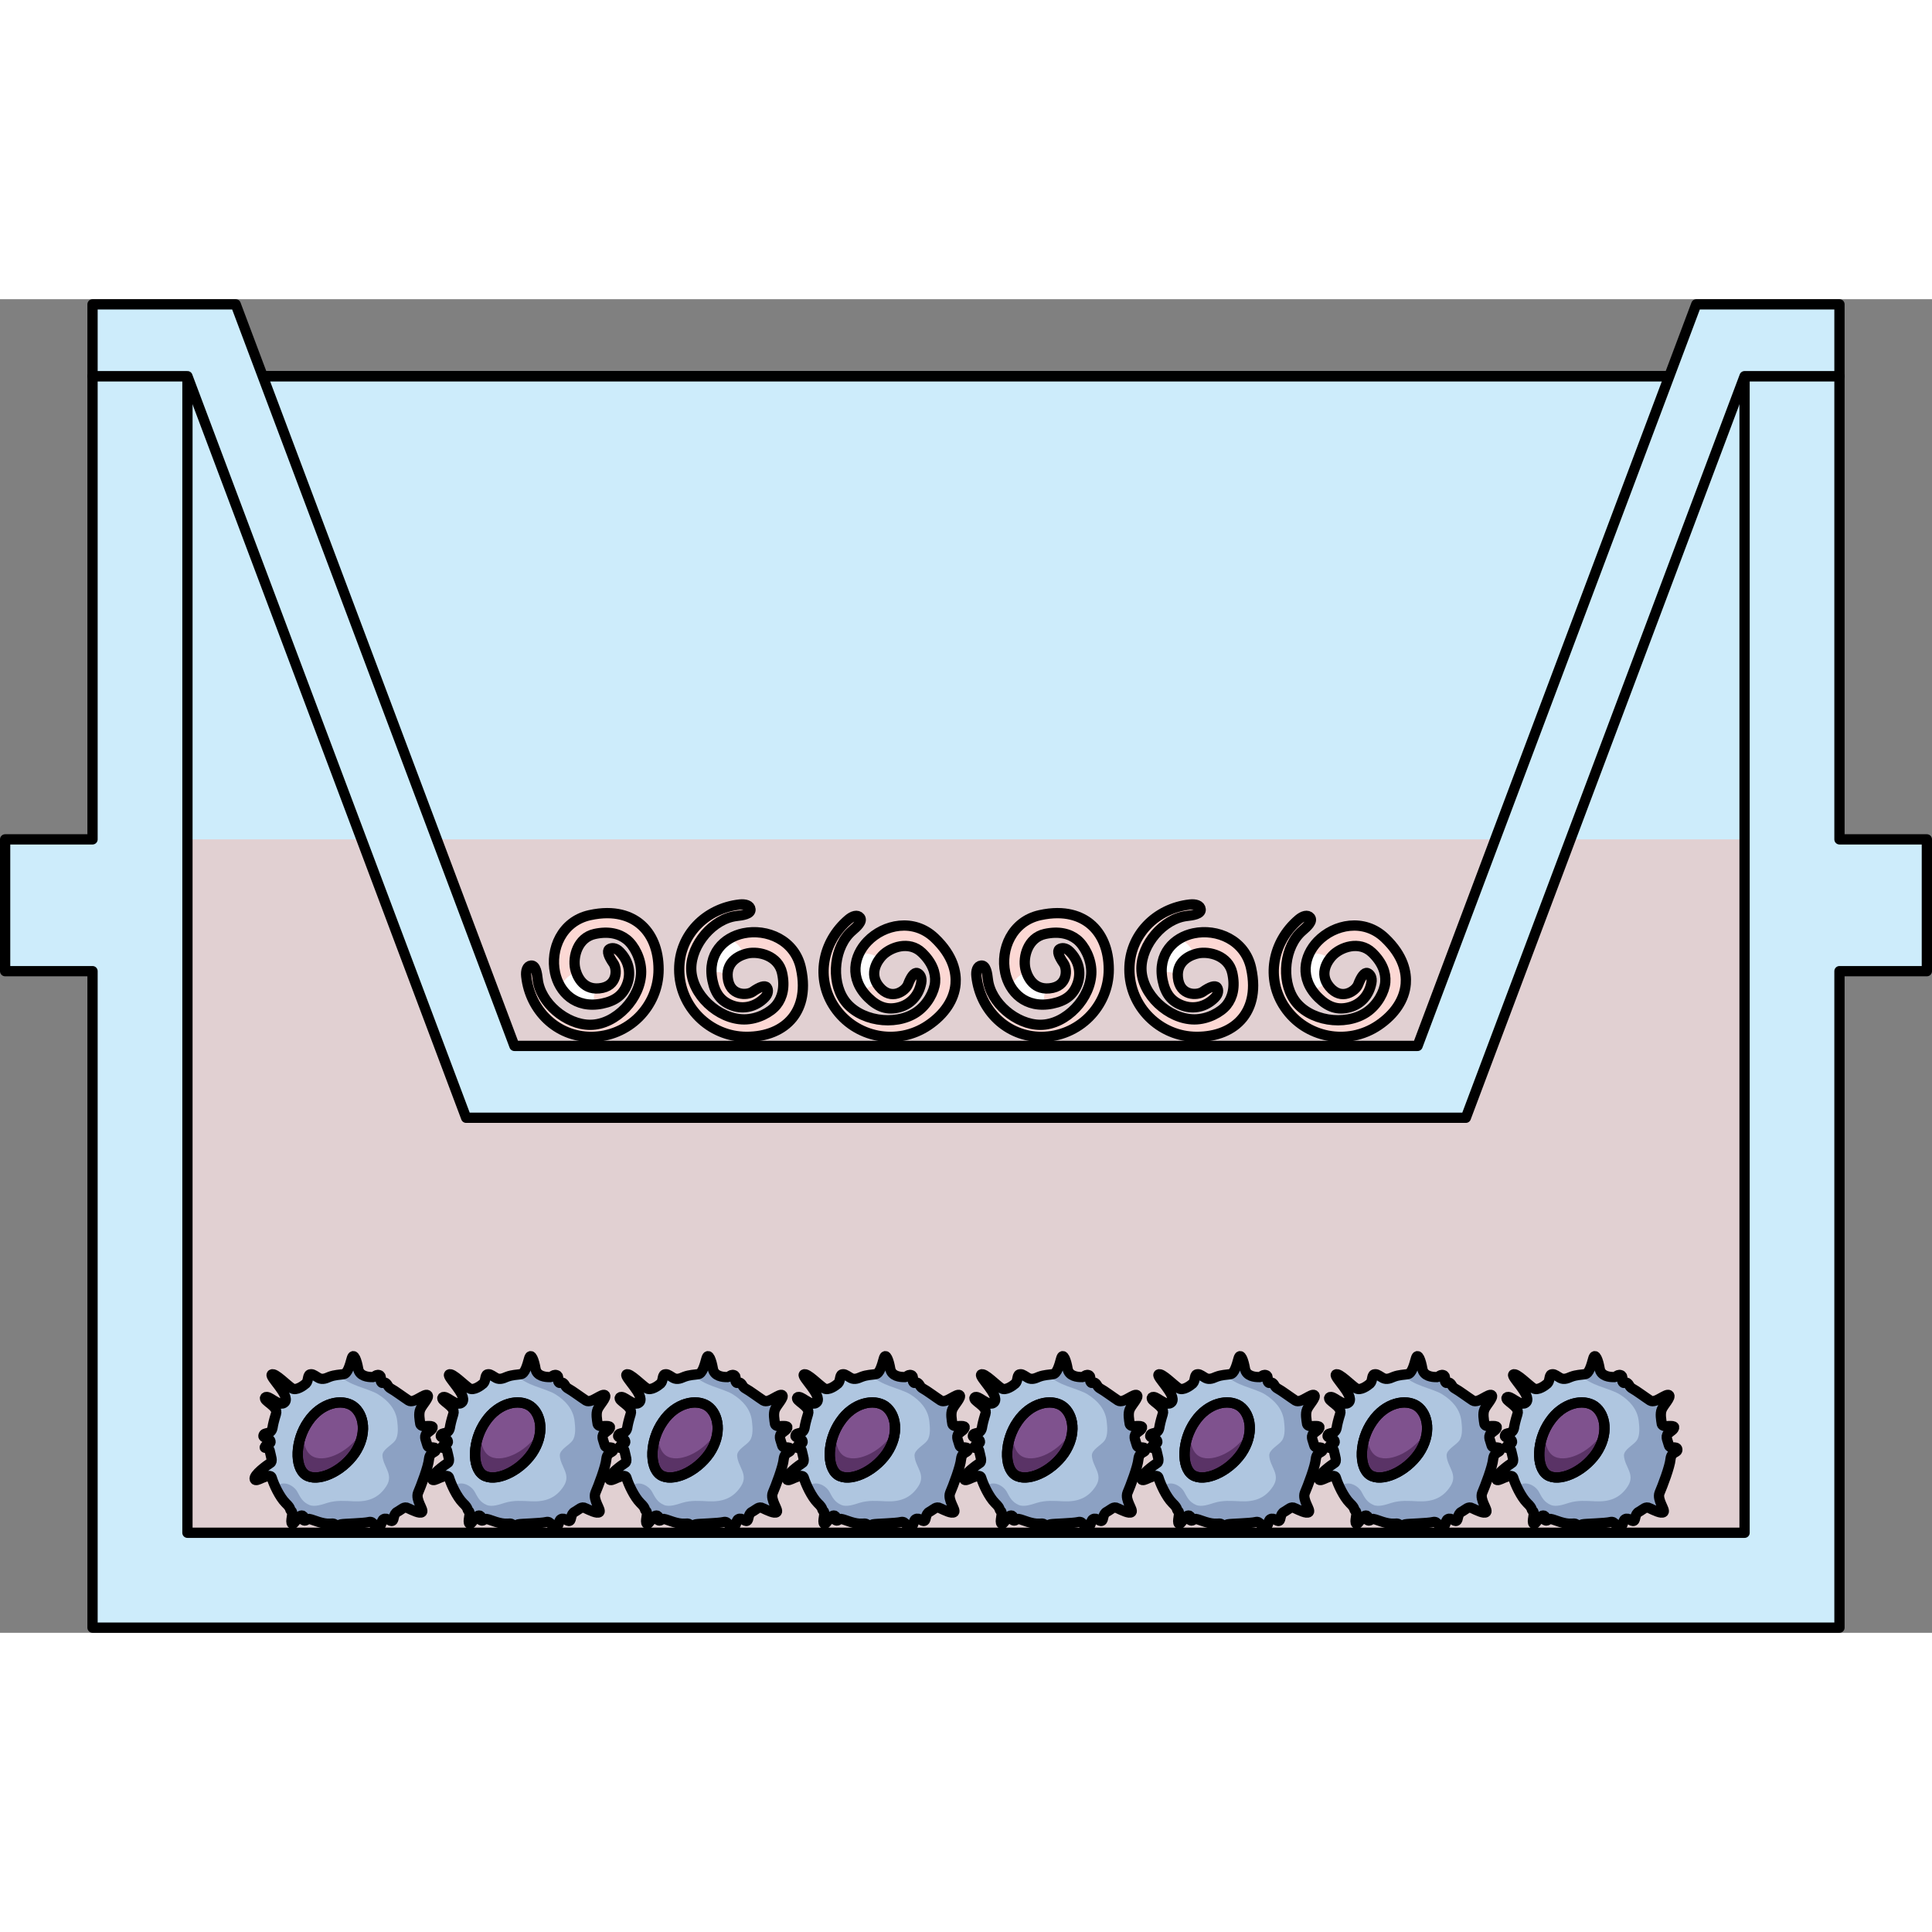 <?xml version="1.0" encoding="utf-8"?>
<!-- Created by: Science Figures, www.sciencefigures.org, Generator: Science Figures Editor -->
<svg version="1.1" id="Camada_1" xmlns="http://www.w3.org/2000/svg" xmlns:xlink="http://www.w3.org/1999/xlink" 
	 width="800px" height="800px" viewBox="0 0 188.215 129.919" enable-background="new 0 0 188.215 129.919"
	 xml:space="preserve">
<rect x="0" y="0" width="188.215" height="129.919" fill="#808080" stroke="none"/>
<g>
	<g>
		<polygon fill="#CDECFB" points="187.715,52.623 179.201,52.623 179.201,7.5 9.014,7.5 9.014,52.623 0.5,52.623 0.5,65.463 
			9.014,65.463 9.014,129.419 179.201,129.419 179.201,65.463 187.715,65.463 		"/>
		
			<rect id="changecolor" x="18.26" y="52.623" opacity="0.5" fill="#F6B4AB" enable-background="new    " width="151.695" height="67.55"/>
		
			<rect x="18.26" y="7.5" fill="none" stroke="#000000" stroke-linecap="round" stroke-linejoin="round" stroke-miterlimit="10" width="151.695" height="112.674"/>
		<polygon fill="none" stroke="#000000" stroke-linecap="round" stroke-linejoin="round" stroke-miterlimit="10" points="
			187.715,52.623 179.201,52.623 179.201,7.5 9.014,7.5 9.014,52.623 0.5,52.623 0.5,65.463 9.014,65.463 9.014,129.419 
			179.201,129.419 179.201,65.463 187.715,65.463 		"/>
		<polygon fill="#CDECFB" points="142.803,79.744 45.412,79.744 18.26,7.5 9.014,7.5 9.014,0.5 22.963,0.5 50.115,72.744 
			138.1,72.744 165.251,0.5 179.201,0.5 179.201,7.5 169.955,7.5 		"/>
		<polygon fill="none" stroke="#000000" stroke-linecap="round" stroke-linejoin="round" stroke-miterlimit="10" points="
			142.803,79.744 45.412,79.744 18.26,7.5 9.014,7.5 9.014,0.5 22.963,0.5 50.115,72.744 138.1,72.744 165.251,0.5 179.201,0.5 
			179.201,7.5 169.955,7.5 		"/>
	</g>
	<g>
		<g>
			<path fill-rule="evenodd" clip-rule="evenodd" fill="#AFC6E0" d="M26.48,104.756c-0.251,0.22,1.758,2.009,1.287,2.668
				c-0.283,0.345-0.722,0.094-1.13-0.157c-0.345-0.22-0.628-0.408-0.785-0.283c-0.314,0.314,1.287,0.848,1.036,1.601
				c-0.22,0.722-0.282,1.005-0.345,1.381c-0.157,0.722-0.816,0.345-0.879,0.753c-0.063,0.251,0.722,0.188,0.691,0.628
				c-0.031,0.22-0.44,0.157-0.565,0.502c-0.031,0.126,0.44-0.063,0.502,0.408c0.094,0.471,0.314,0.973,0.031,1.13
				c-0.251,0.157-1.664,1.162-1.507,1.57c0.063,0.188,0.377,0.031,0.722-0.126c0.408-0.157,0.847-0.346,0.942,0
				c0.189,0.628,0.753,1.852,1.35,2.449c0.596,0.565,0.345,0.628,0.565,0.785c0.22,0.188-0.157,1.067,0.063,1.224
				c0.094,0.094,0.251-0.157,0.439-0.377c0.188-0.252,0.377-0.471,0.565-0.408c0.345,0.188-0.063,0.408,0.157,0.471
				c0.094,0.031,0.157,0,0.251-0.063s0.188-0.126,0.345-0.063c0.314,0.063,1.224,0.503,1.946,0.44
				c0.722-0.094,0.44,0.377,0.753,0.377c0.282,0,0.031-0.282,0.314-0.314c0.282-0.063,2.198-0.094,2.7-0.22
				c0.251-0.063,0.377,0.063,0.502,0.22c0.126,0.126,0.251,0.251,0.44,0.22c0.377-0.031,0.22-0.565,0.502-0.722
				c0.157-0.094,0.345-0.031,0.502,0.063c0.126,0.063,0.251,0.157,0.345,0.094c0.189-0.062,0.063-0.659,0.502-0.879
				c0.408-0.22,0.659-0.565,1.036-0.346c0.408,0.189,1.162,0.565,1.35,0.377c0.22-0.188-0.659-1.193-0.377-1.884
				c0.283-0.659,1.005-2.543,1.067-3.296c0.094-0.753,0.722-0.565,0.659-0.942c-0.063-0.345-0.722,0-0.816-0.377
				c-0.094-0.408-0.377-0.848-0.094-1.13c0.251-0.251,0.628-0.408,0.596-0.659c-0.031-0.094-0.22-0.094-0.471-0.094
				c-0.314,0.031-0.659,0.031-0.722-0.188c-0.063-0.408-0.188-1.036,0-1.444c0.157-0.408,0.942-1.193,0.691-1.381
				c-0.126-0.094-0.44,0.094-0.785,0.282c-0.377,0.22-0.785,0.408-1.036,0.251c-0.44-0.282-1.413-1.004-1.727-1.161
				c-0.345-0.188-0.283-0.408-0.534-0.565c-0.126-0.063-0.188-0.031-0.251,0c-0.031,0-0.094,0.031-0.157-0.063
				c-0.157-0.157,0.094-0.597-0.22-0.691c-0.189-0.063-0.283,0.031-0.408,0.094c-0.063,0.063-0.157,0.126-0.314,0.094
				c-0.314,0-1.193-0.063-1.318-0.816c-0.126-0.753-0.44-1.664-0.628-0.973s-0.408,1.444-0.785,1.507
				c-0.377,0.063-0.847,0.063-1.35,0.251c-0.502,0.22-0.816,0.314-1.224,0.032c-0.408-0.251-0.502-0.314-0.722-0.251
				c-0.22,0.094-0.126,0.628-0.377,0.879c-0.251,0.22-0.942,0.722-1.35,0.471C28.018,105.855,26.763,104.537,26.48,104.756"/>
			<path fill-rule="evenodd" clip-rule="evenodd" fill="#8CA1C3" d="M42.458,112.039c-0.063-0.345-0.722,0-0.816-0.377
				c-0.094-0.408-0.377-0.848-0.094-1.13c0.251-0.251,0.628-0.408,0.596-0.659c-0.031-0.094-0.22-0.094-0.471-0.094
				c-0.314,0.031-0.659,0.031-0.722-0.188c-0.063-0.408-0.188-1.036,0-1.444c0.157-0.408,0.942-1.193,0.691-1.381
				c-0.126-0.094-0.44,0.094-0.785,0.282c-0.377,0.22-0.785,0.408-1.036,0.251c-0.44-0.282-1.413-1.004-1.727-1.161
				c-0.345-0.188-0.283-0.408-0.534-0.565c-0.126-0.063-0.188-0.031-0.251,0c-0.031,0-0.094,0.031-0.157-0.063
				c-0.157-0.157,0.094-0.597-0.22-0.691c-0.189-0.063-0.283,0.031-0.408,0.094c-0.063,0.063-0.157,0.126-0.314,0.094
				c-0.314,0-1.193-0.063-1.318-0.816c-0.126-0.753-0.44-1.664-0.628-0.973s-0.408,1.444-0.785,1.507
				c-0.116,0.019-0.241,0.033-0.372,0.048c0.697,1.045,2.751,1.302,3.738,1.919c0.949,0.593,1.717,1.43,1.85,2.587
				c0.064,0.56,0.154,1.407-0.198,1.91c-0.319,0.455-1.28,0.883-1.24,1.485c0.073,1.093,1.12,1.8,0.384,2.951
				c-0.764,1.195-1.814,1.552-3.198,1.483c-0.863-0.043-1.693-0.109-2.533,0.147c-0.514,0.157-1.265,0.444-1.804,0.199
				c-0.621-0.282-0.823-0.684-1.135-1.263c-0.384-0.713-1.569-1.228-2.103-0.384c0.26,0.543,0.604,1.121,0.959,1.477
				c0.596,0.565,0.345,0.628,0.565,0.785c0.22,0.188-0.157,1.067,0.063,1.224c0.094,0.094,0.251-0.157,0.439-0.377
				c0.188-0.252,0.377-0.471,0.565-0.408c0.345,0.188-0.063,0.408,0.157,0.471c0.094,0.031,0.157,0,0.251-0.063
				s0.188-0.126,0.345-0.063c0.314,0.063,1.224,0.503,1.946,0.44c0.722-0.094,0.44,0.377,0.753,0.377
				c0.282,0,0.031-0.282,0.314-0.314c0.282-0.063,2.198-0.094,2.7-0.22c0.251-0.063,0.377,0.063,0.502,0.22
				c0.126,0.126,0.251,0.251,0.44,0.22c0.377-0.031,0.22-0.565,0.502-0.722c0.157-0.094,0.345-0.031,0.502,0.063
				c0.126,0.063,0.251,0.157,0.345,0.094c0.189-0.062,0.063-0.659,0.502-0.879c0.408-0.22,0.659-0.565,1.036-0.346
				c0.408,0.189,1.162,0.565,1.35,0.377c0.22-0.188-0.659-1.193-0.377-1.884c0.283-0.659,1.005-2.543,1.067-3.296
				C41.893,112.228,42.52,112.416,42.458,112.039z"/>
			<path fill="none" stroke="#000000" stroke-linecap="round" stroke-linejoin="round" stroke-miterlimit="10" d="M26.48,104.756
				c-0.251,0.22,1.758,2.009,1.287,2.668c-0.283,0.345-0.722,0.094-1.13-0.157c-0.345-0.22-0.628-0.408-0.785-0.283
				c-0.314,0.314,1.287,0.848,1.036,1.601c-0.22,0.722-0.282,1.005-0.345,1.381c-0.157,0.722-0.816,0.345-0.879,0.753
				c-0.063,0.251,0.722,0.188,0.691,0.628c-0.031,0.22-0.44,0.157-0.565,0.502c-0.031,0.126,0.44-0.063,0.502,0.408
				c0.094,0.471,0.314,0.973,0.031,1.13c-0.251,0.157-1.664,1.162-1.507,1.57c0.063,0.188,0.377,0.031,0.722-0.126
				c0.408-0.157,0.847-0.346,0.942,0c0.189,0.628,0.753,1.852,1.35,2.449c0.596,0.565,0.345,0.628,0.565,0.785
				c0.22,0.188-0.157,1.067,0.063,1.224c0.094,0.094,0.251-0.157,0.439-0.377c0.188-0.252,0.377-0.471,0.565-0.408
				c0.345,0.188-0.063,0.408,0.157,0.471c0.094,0.031,0.157,0,0.251-0.063s0.188-0.126,0.345-0.063
				c0.314,0.063,1.224,0.503,1.946,0.44c0.722-0.094,0.44,0.377,0.753,0.377c0.282,0,0.031-0.282,0.314-0.314
				c0.282-0.063,2.198-0.094,2.7-0.22c0.251-0.063,0.377,0.063,0.502,0.22c0.126,0.126,0.251,0.251,0.44,0.22
				c0.377-0.031,0.22-0.565,0.502-0.722c0.157-0.094,0.345-0.031,0.502,0.063c0.126,0.063,0.251,0.157,0.345,0.094
				c0.189-0.062,0.063-0.659,0.502-0.879c0.408-0.22,0.659-0.565,1.036-0.346c0.408,0.189,1.162,0.565,1.35,0.377
				c0.22-0.188-0.659-1.193-0.377-1.884c0.283-0.659,1.005-2.543,1.067-3.296c0.094-0.753,0.722-0.565,0.659-0.942
				c-0.063-0.345-0.722,0-0.816-0.377c-0.094-0.408-0.377-0.848-0.094-1.13c0.251-0.251,0.628-0.408,0.596-0.659
				c-0.031-0.094-0.22-0.094-0.471-0.094c-0.314,0.031-0.659,0.031-0.722-0.188c-0.063-0.408-0.188-1.036,0-1.444
				c0.157-0.408,0.942-1.193,0.691-1.381c-0.126-0.094-0.44,0.094-0.785,0.282c-0.377,0.22-0.785,0.408-1.036,0.251
				c-0.44-0.282-1.413-1.004-1.727-1.161c-0.345-0.188-0.283-0.408-0.534-0.565c-0.126-0.063-0.188-0.031-0.251,0
				c-0.031,0-0.094,0.031-0.157-0.063c-0.157-0.157,0.094-0.597-0.22-0.691c-0.189-0.063-0.283,0.031-0.408,0.094
				c-0.063,0.063-0.157,0.126-0.314,0.094c-0.314,0-1.193-0.063-1.318-0.816c-0.126-0.753-0.44-1.664-0.628-0.973
				s-0.408,1.444-0.785,1.507c-0.377,0.063-0.847,0.063-1.35,0.251c-0.502,0.22-0.816,0.314-1.224,0.032
				c-0.408-0.251-0.502-0.314-0.722-0.251c-0.22,0.094-0.126,0.628-0.377,0.879c-0.251,0.22-0.942,0.722-1.35,0.471
				C28.018,105.855,26.763,104.537,26.48,104.756"/>
			<path fill-rule="evenodd" clip-rule="evenodd" fill="#7F528E" d="M34.391,107.835c1.099,0.783,1.414,2.758,0.157,4.606
				c-1.288,1.849-3.644,2.851-4.774,2.099c-1.099-0.752-1.036-3.353,0.251-5.202C31.281,107.49,33.292,107.083,34.391,107.835"/>
			<path fill-rule="evenodd" clip-rule="evenodd" fill="#5A3366" d="M35.072,110.583c-1.256,1.853-3.611,2.858-4.742,2.073
				c-0.628-0.44-0.879-1.476-0.722-2.638c-0.879,1.758-0.817,3.862,0.157,4.522c1.13,0.754,3.486-0.251,4.773-2.104
				c0.534-0.754,0.785-1.57,0.816-2.292C35.26,110.3,35.197,110.426,35.072,110.583"/>
			<path fill="none" stroke="#000000" stroke-linecap="round" stroke-linejoin="round" stroke-miterlimit="10" d="M34.391,107.835
				c1.099,0.783,1.414,2.758,0.157,4.606c-1.288,1.849-3.644,2.851-4.774,2.099c-1.099-0.752-1.036-3.353,0.251-5.202
				C31.281,107.49,33.292,107.083,34.391,107.835"/>
			<path fill="none" stroke="#000000" stroke-linecap="round" stroke-linejoin="round" stroke-miterlimit="10" d="M34.391,107.835
				c1.099,0.783,1.414,2.758,0.157,4.606c-1.288,1.849-3.644,2.851-4.774,2.099c-1.099-0.752-1.036-3.353,0.251-5.202
				C31.281,107.49,33.292,107.083,34.391,107.835"/>
		</g>
		<g>
			<path fill-rule="evenodd" clip-rule="evenodd" fill="#AFC6E0" d="M43.758,104.756c-0.251,0.22,1.758,2.009,1.287,2.668
				c-0.283,0.345-0.722,0.094-1.13-0.157c-0.345-0.22-0.628-0.408-0.785-0.283c-0.314,0.314,1.287,0.848,1.036,1.601
				c-0.22,0.722-0.282,1.005-0.345,1.381c-0.157,0.722-0.816,0.345-0.879,0.753c-0.063,0.251,0.722,0.188,0.691,0.628
				c-0.031,0.22-0.44,0.157-0.565,0.502c-0.031,0.126,0.44-0.063,0.502,0.408c0.094,0.471,0.314,0.973,0.031,1.13
				c-0.251,0.157-1.664,1.162-1.507,1.57c0.063,0.188,0.377,0.031,0.722-0.126c0.408-0.157,0.847-0.346,0.942,0
				c0.189,0.628,0.753,1.852,1.35,2.449c0.596,0.565,0.345,0.628,0.565,0.785c0.22,0.188-0.157,1.067,0.063,1.224
				c0.094,0.094,0.251-0.157,0.439-0.377c0.188-0.252,0.377-0.471,0.565-0.408c0.345,0.188-0.063,0.408,0.157,0.471
				c0.094,0.031,0.157,0,0.251-0.063c0.094-0.063,0.188-0.126,0.345-0.063c0.314,0.063,1.224,0.503,1.946,0.44
				c0.722-0.094,0.44,0.377,0.753,0.377c0.282,0,0.031-0.282,0.314-0.314c0.282-0.063,2.198-0.094,2.7-0.22
				c0.251-0.063,0.377,0.063,0.502,0.22c0.126,0.126,0.251,0.251,0.44,0.22c0.377-0.031,0.22-0.565,0.502-0.722
				c0.157-0.094,0.345-0.031,0.502,0.063c0.126,0.063,0.251,0.157,0.345,0.094c0.189-0.062,0.063-0.659,0.502-0.879
				c0.408-0.22,0.659-0.565,1.036-0.346c0.408,0.189,1.162,0.565,1.35,0.377c0.22-0.188-0.659-1.193-0.377-1.884
				c0.283-0.659,1.005-2.543,1.067-3.296c0.094-0.753,0.722-0.565,0.659-0.942c-0.063-0.345-0.722,0-0.816-0.377
				c-0.094-0.408-0.377-0.848-0.094-1.13c0.251-0.251,0.628-0.408,0.596-0.659c-0.031-0.094-0.22-0.094-0.471-0.094
				c-0.314,0.031-0.659,0.031-0.722-0.188c-0.063-0.408-0.189-1.036,0-1.444c0.157-0.408,0.942-1.193,0.691-1.381
				c-0.126-0.094-0.44,0.094-0.785,0.282c-0.377,0.22-0.785,0.408-1.036,0.251c-0.44-0.282-1.413-1.004-1.727-1.161
				c-0.345-0.188-0.283-0.408-0.534-0.565c-0.126-0.063-0.188-0.031-0.251,0c-0.031,0-0.094,0.031-0.157-0.063
				c-0.157-0.157,0.094-0.597-0.22-0.691c-0.189-0.063-0.283,0.031-0.408,0.094c-0.063,0.063-0.157,0.126-0.314,0.094
				c-0.314,0-1.193-0.063-1.318-0.816c-0.126-0.753-0.44-1.664-0.628-0.973s-0.408,1.444-0.785,1.507
				c-0.377,0.063-0.847,0.063-1.35,0.251c-0.502,0.22-0.816,0.314-1.224,0.032c-0.408-0.251-0.502-0.314-0.722-0.251
				c-0.22,0.094-0.126,0.628-0.377,0.879c-0.251,0.22-0.942,0.722-1.35,0.471C45.297,105.855,44.041,104.537,43.758,104.756"/>
			<path fill-rule="evenodd" clip-rule="evenodd" fill="#8CA1C3" d="M59.736,112.039c-0.063-0.345-0.722,0-0.816-0.377
				c-0.094-0.408-0.377-0.848-0.094-1.13c0.251-0.251,0.628-0.408,0.596-0.659c-0.031-0.094-0.22-0.094-0.471-0.094
				c-0.314,0.031-0.659,0.031-0.722-0.188c-0.063-0.408-0.189-1.036,0-1.444c0.157-0.408,0.942-1.193,0.691-1.381
				c-0.126-0.094-0.44,0.094-0.785,0.282c-0.377,0.22-0.785,0.408-1.036,0.251c-0.44-0.282-1.413-1.004-1.727-1.161
				c-0.345-0.188-0.283-0.408-0.534-0.565c-0.126-0.063-0.188-0.031-0.251,0c-0.031,0-0.094,0.031-0.157-0.063
				c-0.157-0.157,0.094-0.597-0.22-0.691c-0.189-0.063-0.283,0.031-0.408,0.094c-0.063,0.063-0.157,0.126-0.314,0.094
				c-0.314,0-1.193-0.063-1.318-0.816c-0.126-0.753-0.44-1.664-0.628-0.973s-0.408,1.444-0.785,1.507
				c-0.116,0.019-0.241,0.033-0.372,0.048c0.697,1.045,2.751,1.302,3.738,1.919c0.949,0.593,1.717,1.43,1.85,2.587
				c0.064,0.56,0.154,1.407-0.198,1.91c-0.319,0.455-1.28,0.883-1.24,1.485c0.073,1.093,1.12,1.8,0.384,2.951
				c-0.764,1.195-1.814,1.552-3.198,1.483c-0.863-0.043-1.693-0.109-2.533,0.147c-0.514,0.157-1.265,0.444-1.804,0.199
				c-0.621-0.282-0.823-0.684-1.135-1.263c-0.384-0.713-1.569-1.228-2.103-0.384c0.26,0.543,0.604,1.121,0.959,1.477
				c0.596,0.565,0.345,0.628,0.565,0.785c0.22,0.188-0.157,1.067,0.063,1.224c0.094,0.094,0.251-0.157,0.439-0.377
				c0.188-0.252,0.377-0.471,0.565-0.408c0.345,0.188-0.063,0.408,0.157,0.471c0.094,0.031,0.157,0,0.251-0.063
				c0.094-0.063,0.188-0.126,0.345-0.063c0.314,0.063,1.224,0.503,1.946,0.44c0.722-0.094,0.44,0.377,0.753,0.377
				c0.282,0,0.031-0.282,0.314-0.314c0.282-0.063,2.198-0.094,2.7-0.22c0.251-0.063,0.377,0.063,0.502,0.22
				c0.126,0.126,0.251,0.251,0.44,0.22c0.377-0.031,0.22-0.565,0.502-0.722c0.157-0.094,0.345-0.031,0.502,0.063
				c0.126,0.063,0.251,0.157,0.345,0.094c0.189-0.062,0.063-0.659,0.502-0.879c0.408-0.22,0.659-0.565,1.036-0.346
				c0.408,0.189,1.162,0.565,1.35,0.377c0.22-0.188-0.659-1.193-0.377-1.884c0.283-0.659,1.005-2.543,1.067-3.296
				C59.171,112.228,59.799,112.416,59.736,112.039z"/>
			<path fill="none" stroke="#000000" stroke-linecap="round" stroke-linejoin="round" stroke-miterlimit="10" d="M43.758,104.756
				c-0.251,0.22,1.758,2.009,1.287,2.668c-0.283,0.345-0.722,0.094-1.13-0.157c-0.345-0.22-0.628-0.408-0.785-0.283
				c-0.314,0.314,1.287,0.848,1.036,1.601c-0.22,0.722-0.282,1.005-0.345,1.381c-0.157,0.722-0.816,0.345-0.879,0.753
				c-0.063,0.251,0.722,0.188,0.691,0.628c-0.031,0.22-0.44,0.157-0.565,0.502c-0.031,0.126,0.44-0.063,0.502,0.408
				c0.094,0.471,0.314,0.973,0.031,1.13c-0.251,0.157-1.664,1.162-1.507,1.57c0.063,0.188,0.377,0.031,0.722-0.126
				c0.408-0.157,0.847-0.346,0.942,0c0.189,0.628,0.753,1.852,1.35,2.449c0.596,0.565,0.345,0.628,0.565,0.785
				c0.22,0.188-0.157,1.067,0.063,1.224c0.094,0.094,0.251-0.157,0.439-0.377c0.188-0.252,0.377-0.471,0.565-0.408
				c0.345,0.188-0.063,0.408,0.157,0.471c0.094,0.031,0.157,0,0.251-0.063c0.094-0.063,0.188-0.126,0.345-0.063
				c0.314,0.063,1.224,0.503,1.946,0.44c0.722-0.094,0.44,0.377,0.753,0.377c0.282,0,0.031-0.282,0.314-0.314
				c0.282-0.063,2.198-0.094,2.7-0.22c0.251-0.063,0.377,0.063,0.502,0.22c0.126,0.126,0.251,0.251,0.44,0.22
				c0.377-0.031,0.22-0.565,0.502-0.722c0.157-0.094,0.345-0.031,0.502,0.063c0.126,0.063,0.251,0.157,0.345,0.094
				c0.189-0.062,0.063-0.659,0.502-0.879c0.408-0.22,0.659-0.565,1.036-0.346c0.408,0.189,1.162,0.565,1.35,0.377
				c0.22-0.188-0.659-1.193-0.377-1.884c0.283-0.659,1.005-2.543,1.067-3.296c0.094-0.753,0.722-0.565,0.659-0.942
				c-0.063-0.345-0.722,0-0.816-0.377c-0.094-0.408-0.377-0.848-0.094-1.13c0.251-0.251,0.628-0.408,0.596-0.659
				c-0.031-0.094-0.22-0.094-0.471-0.094c-0.314,0.031-0.659,0.031-0.722-0.188c-0.063-0.408-0.189-1.036,0-1.444
				c0.157-0.408,0.942-1.193,0.691-1.381c-0.126-0.094-0.44,0.094-0.785,0.282c-0.377,0.22-0.785,0.408-1.036,0.251
				c-0.44-0.282-1.413-1.004-1.727-1.161c-0.345-0.188-0.283-0.408-0.534-0.565c-0.126-0.063-0.188-0.031-0.251,0
				c-0.031,0-0.094,0.031-0.157-0.063c-0.157-0.157,0.094-0.597-0.22-0.691c-0.189-0.063-0.283,0.031-0.408,0.094
				c-0.063,0.063-0.157,0.126-0.314,0.094c-0.314,0-1.193-0.063-1.318-0.816c-0.126-0.753-0.44-1.664-0.628-0.973
				s-0.408,1.444-0.785,1.507c-0.377,0.063-0.847,0.063-1.35,0.251c-0.502,0.22-0.816,0.314-1.224,0.032
				c-0.408-0.251-0.502-0.314-0.722-0.251c-0.22,0.094-0.126,0.628-0.377,0.879c-0.251,0.22-0.942,0.722-1.35,0.471
				C45.297,105.855,44.041,104.537,43.758,104.756"/>
			<path fill-rule="evenodd" clip-rule="evenodd" fill="#7F528E" d="M51.669,107.835c1.099,0.783,1.413,2.758,0.157,4.606
				c-1.288,1.849-3.644,2.851-4.774,2.099c-1.099-0.752-1.036-3.353,0.251-5.202C48.56,107.49,50.57,107.083,51.669,107.835"/>
			<path fill-rule="evenodd" clip-rule="evenodd" fill="#5A3366" d="M52.35,110.583c-1.256,1.853-3.611,2.858-4.742,2.073
				c-0.628-0.44-0.879-1.476-0.722-2.638c-0.879,1.758-0.817,3.862,0.157,4.522c1.13,0.754,3.486-0.251,4.773-2.104
				c0.534-0.754,0.785-1.57,0.816-2.292C52.539,110.3,52.476,110.426,52.35,110.583"/>
			<path fill="none" stroke="#000000" stroke-linecap="round" stroke-linejoin="round" stroke-miterlimit="10" d="M51.669,107.835
				c1.099,0.783,1.413,2.758,0.157,4.606c-1.288,1.849-3.644,2.851-4.774,2.099c-1.099-0.752-1.036-3.353,0.251-5.202
				C48.56,107.49,50.57,107.083,51.669,107.835"/>
			<path fill="none" stroke="#000000" stroke-linecap="round" stroke-linejoin="round" stroke-miterlimit="10" d="M51.669,107.835
				c1.099,0.783,1.413,2.758,0.157,4.606c-1.288,1.849-3.644,2.851-4.774,2.099c-1.099-0.752-1.036-3.353,0.251-5.202
				C48.56,107.49,50.57,107.083,51.669,107.835"/>
		</g>
		<g>
			<path fill-rule="evenodd" clip-rule="evenodd" fill="#AFC6E0" d="M61.037,104.756c-0.251,0.22,1.758,2.009,1.287,2.668
				c-0.283,0.345-0.722,0.094-1.13-0.157c-0.345-0.22-0.628-0.408-0.785-0.283c-0.314,0.314,1.287,0.848,1.036,1.601
				c-0.22,0.722-0.282,1.005-0.345,1.381c-0.157,0.722-0.816,0.345-0.879,0.753c-0.063,0.251,0.722,0.188,0.691,0.628
				c-0.031,0.22-0.44,0.157-0.565,0.502c-0.031,0.126,0.44-0.063,0.502,0.408c0.094,0.471,0.314,0.973,0.031,1.13
				c-0.251,0.157-1.664,1.162-1.507,1.57c0.063,0.188,0.377,0.031,0.722-0.126c0.408-0.157,0.847-0.346,0.942,0
				c0.189,0.628,0.753,1.852,1.35,2.449c0.596,0.565,0.345,0.628,0.565,0.785c0.22,0.188-0.157,1.067,0.063,1.224
				c0.094,0.094,0.251-0.157,0.439-0.377c0.188-0.252,0.377-0.471,0.565-0.408c0.345,0.188-0.063,0.408,0.157,0.471
				c0.094,0.031,0.157,0,0.251-0.063s0.188-0.126,0.345-0.063c0.314,0.063,1.224,0.503,1.946,0.44
				c0.722-0.094,0.44,0.377,0.753,0.377c0.282,0,0.031-0.282,0.314-0.314c0.282-0.063,2.198-0.094,2.7-0.22
				c0.251-0.063,0.377,0.063,0.502,0.22c0.126,0.126,0.251,0.251,0.44,0.22c0.377-0.031,0.22-0.565,0.502-0.722
				c0.157-0.094,0.345-0.031,0.502,0.063c0.126,0.063,0.251,0.157,0.345,0.094c0.189-0.062,0.063-0.659,0.502-0.879
				c0.408-0.22,0.659-0.565,1.036-0.346c0.408,0.189,1.162,0.565,1.35,0.377c0.22-0.188-0.659-1.193-0.377-1.884
				c0.283-0.659,1.005-2.543,1.067-3.296c0.094-0.753,0.722-0.565,0.659-0.942c-0.063-0.345-0.722,0-0.816-0.377
				c-0.094-0.408-0.377-0.848-0.094-1.13c0.251-0.251,0.628-0.408,0.596-0.659c-0.031-0.094-0.22-0.094-0.471-0.094
				c-0.314,0.031-0.659,0.031-0.722-0.188c-0.063-0.408-0.188-1.036,0-1.444c0.157-0.408,0.942-1.193,0.691-1.381
				c-0.126-0.094-0.44,0.094-0.785,0.282c-0.377,0.22-0.785,0.408-1.036,0.251c-0.44-0.282-1.413-1.004-1.727-1.161
				c-0.345-0.188-0.283-0.408-0.534-0.565c-0.126-0.063-0.188-0.031-0.251,0c-0.031,0-0.094,0.031-0.157-0.063
				c-0.157-0.157,0.094-0.597-0.22-0.691c-0.189-0.063-0.283,0.031-0.408,0.094c-0.063,0.063-0.157,0.126-0.314,0.094
				c-0.314,0-1.193-0.063-1.318-0.816c-0.126-0.753-0.44-1.664-0.628-0.973c-0.188,0.691-0.408,1.444-0.785,1.507
				c-0.377,0.063-0.847,0.063-1.35,0.251c-0.502,0.22-0.816,0.314-1.224,0.032c-0.408-0.251-0.502-0.314-0.722-0.251
				c-0.22,0.094-0.126,0.628-0.377,0.879c-0.251,0.22-0.942,0.722-1.35,0.471C62.575,105.855,61.319,104.537,61.037,104.756"/>
			<path fill-rule="evenodd" clip-rule="evenodd" fill="#8CA1C3" d="M77.014,112.039c-0.063-0.345-0.722,0-0.816-0.377
				c-0.094-0.408-0.377-0.848-0.094-1.13c0.251-0.251,0.628-0.408,0.596-0.659c-0.031-0.094-0.22-0.094-0.471-0.094
				c-0.314,0.031-0.659,0.031-0.722-0.188c-0.063-0.408-0.188-1.036,0-1.444c0.157-0.408,0.942-1.193,0.691-1.381
				c-0.126-0.094-0.44,0.094-0.785,0.282c-0.377,0.22-0.785,0.408-1.036,0.251c-0.44-0.282-1.413-1.004-1.727-1.161
				c-0.345-0.188-0.283-0.408-0.534-0.565c-0.126-0.063-0.188-0.031-0.251,0c-0.031,0-0.094,0.031-0.157-0.063
				c-0.157-0.157,0.094-0.597-0.22-0.691c-0.189-0.063-0.283,0.031-0.408,0.094c-0.063,0.063-0.157,0.126-0.314,0.094
				c-0.314,0-1.193-0.063-1.318-0.816c-0.126-0.753-0.44-1.664-0.628-0.973c-0.188,0.691-0.408,1.444-0.785,1.507
				c-0.116,0.019-0.241,0.033-0.372,0.048c0.697,1.045,2.751,1.302,3.738,1.919c0.949,0.593,1.717,1.43,1.85,2.587
				c0.064,0.56,0.154,1.407-0.198,1.91c-0.319,0.455-1.28,0.883-1.24,1.485c0.073,1.093,1.12,1.8,0.384,2.951
				c-0.764,1.195-1.814,1.552-3.198,1.483c-0.863-0.043-1.693-0.109-2.533,0.147c-0.514,0.157-1.265,0.444-1.804,0.199
				c-0.621-0.282-0.823-0.684-1.135-1.263c-0.384-0.713-1.569-1.228-2.103-0.384c0.26,0.543,0.604,1.121,0.959,1.477
				c0.596,0.565,0.345,0.628,0.565,0.785c0.22,0.188-0.157,1.067,0.063,1.224c0.094,0.094,0.251-0.157,0.439-0.377
				c0.188-0.252,0.377-0.471,0.565-0.408c0.345,0.188-0.063,0.408,0.157,0.471c0.094,0.031,0.157,0,0.251-0.063
				s0.188-0.126,0.345-0.063c0.314,0.063,1.224,0.503,1.946,0.44c0.722-0.094,0.44,0.377,0.753,0.377
				c0.282,0,0.031-0.282,0.314-0.314c0.282-0.063,2.198-0.094,2.7-0.22c0.251-0.063,0.377,0.063,0.502,0.22
				c0.126,0.126,0.251,0.251,0.44,0.22c0.377-0.031,0.22-0.565,0.502-0.722c0.157-0.094,0.345-0.031,0.502,0.063
				c0.126,0.063,0.251,0.157,0.345,0.094c0.189-0.062,0.063-0.659,0.502-0.879c0.408-0.22,0.659-0.565,1.036-0.346
				c0.408,0.189,1.162,0.565,1.35,0.377c0.22-0.188-0.659-1.193-0.377-1.884c0.283-0.659,1.005-2.543,1.067-3.296
				C76.449,112.228,77.077,112.416,77.014,112.039z"/>
			<path fill="none" stroke="#000000" stroke-linecap="round" stroke-linejoin="round" stroke-miterlimit="10" d="M61.037,104.756
				c-0.251,0.22,1.758,2.009,1.287,2.668c-0.283,0.345-0.722,0.094-1.13-0.157c-0.345-0.22-0.628-0.408-0.785-0.283
				c-0.314,0.314,1.287,0.848,1.036,1.601c-0.22,0.722-0.282,1.005-0.345,1.381c-0.157,0.722-0.816,0.345-0.879,0.753
				c-0.063,0.251,0.722,0.188,0.691,0.628c-0.031,0.22-0.44,0.157-0.565,0.502c-0.031,0.126,0.44-0.063,0.502,0.408
				c0.094,0.471,0.314,0.973,0.031,1.13c-0.251,0.157-1.664,1.162-1.507,1.57c0.063,0.188,0.377,0.031,0.722-0.126
				c0.408-0.157,0.847-0.346,0.942,0c0.189,0.628,0.753,1.852,1.35,2.449c0.596,0.565,0.345,0.628,0.565,0.785
				c0.22,0.188-0.157,1.067,0.063,1.224c0.094,0.094,0.251-0.157,0.439-0.377c0.188-0.252,0.377-0.471,0.565-0.408
				c0.345,0.188-0.063,0.408,0.157,0.471c0.094,0.031,0.157,0,0.251-0.063s0.188-0.126,0.345-0.063
				c0.314,0.063,1.224,0.503,1.946,0.44c0.722-0.094,0.44,0.377,0.753,0.377c0.282,0,0.031-0.282,0.314-0.314
				c0.282-0.063,2.198-0.094,2.7-0.22c0.251-0.063,0.377,0.063,0.502,0.22c0.126,0.126,0.251,0.251,0.44,0.22
				c0.377-0.031,0.22-0.565,0.502-0.722c0.157-0.094,0.345-0.031,0.502,0.063c0.126,0.063,0.251,0.157,0.345,0.094
				c0.189-0.062,0.063-0.659,0.502-0.879c0.408-0.22,0.659-0.565,1.036-0.346c0.408,0.189,1.162,0.565,1.35,0.377
				c0.22-0.188-0.659-1.193-0.377-1.884c0.283-0.659,1.005-2.543,1.067-3.296c0.094-0.753,0.722-0.565,0.659-0.942
				c-0.063-0.345-0.722,0-0.816-0.377c-0.094-0.408-0.377-0.848-0.094-1.13c0.251-0.251,0.628-0.408,0.596-0.659
				c-0.031-0.094-0.22-0.094-0.471-0.094c-0.314,0.031-0.659,0.031-0.722-0.188c-0.063-0.408-0.188-1.036,0-1.444
				c0.157-0.408,0.942-1.193,0.691-1.381c-0.126-0.094-0.44,0.094-0.785,0.282c-0.377,0.22-0.785,0.408-1.036,0.251
				c-0.44-0.282-1.413-1.004-1.727-1.161c-0.345-0.188-0.283-0.408-0.534-0.565c-0.126-0.063-0.188-0.031-0.251,0
				c-0.031,0-0.094,0.031-0.157-0.063c-0.157-0.157,0.094-0.597-0.22-0.691c-0.189-0.063-0.283,0.031-0.408,0.094
				c-0.063,0.063-0.157,0.126-0.314,0.094c-0.314,0-1.193-0.063-1.318-0.816c-0.126-0.753-0.44-1.664-0.628-0.973
				c-0.188,0.691-0.408,1.444-0.785,1.507c-0.377,0.063-0.847,0.063-1.35,0.251c-0.502,0.22-0.816,0.314-1.224,0.032
				c-0.408-0.251-0.502-0.314-0.722-0.251c-0.22,0.094-0.126,0.628-0.377,0.879c-0.251,0.22-0.942,0.722-1.35,0.471
				C62.575,105.855,61.319,104.537,61.037,104.756"/>
			<path fill-rule="evenodd" clip-rule="evenodd" fill="#7F528E" d="M68.948,107.835c1.099,0.783,1.413,2.758,0.157,4.606
				c-1.288,1.849-3.644,2.851-4.774,2.099c-1.099-0.752-1.036-3.353,0.251-5.202C65.838,107.49,67.848,107.083,68.948,107.835"/>
			<path fill-rule="evenodd" clip-rule="evenodd" fill="#5A3366" d="M69.628,110.583c-1.256,1.853-3.611,2.858-4.742,2.073
				c-0.628-0.44-0.879-1.476-0.722-2.638c-0.879,1.758-0.817,3.862,0.157,4.522c1.13,0.754,3.486-0.251,4.773-2.104
				c0.534-0.754,0.785-1.57,0.816-2.292C69.817,110.3,69.754,110.426,69.628,110.583"/>
			<path fill="none" stroke="#000000" stroke-linecap="round" stroke-linejoin="round" stroke-miterlimit="10" d="M68.948,107.835
				c1.099,0.783,1.413,2.758,0.157,4.606c-1.288,1.849-3.644,2.851-4.774,2.099c-1.099-0.752-1.036-3.353,0.251-5.202
				C65.838,107.49,67.848,107.083,68.948,107.835"/>
			<path fill="none" stroke="#000000" stroke-linecap="round" stroke-linejoin="round" stroke-miterlimit="10" d="M68.948,107.835
				c1.099,0.783,1.413,2.758,0.157,4.606c-1.288,1.849-3.644,2.851-4.774,2.099c-1.099-0.752-1.036-3.353,0.251-5.202
				C65.838,107.49,67.848,107.083,68.948,107.835"/>
		</g>
		<g>
			<path fill-rule="evenodd" clip-rule="evenodd" fill="#AFC6E0" d="M78.315,104.756c-0.251,0.22,1.758,2.009,1.287,2.668
				c-0.283,0.345-0.722,0.094-1.13-0.157c-0.345-0.22-0.628-0.408-0.785-0.283c-0.314,0.314,1.287,0.848,1.036,1.601
				c-0.22,0.722-0.282,1.005-0.345,1.381c-0.157,0.722-0.816,0.345-0.879,0.753c-0.063,0.251,0.722,0.188,0.691,0.628
				c-0.031,0.22-0.44,0.157-0.565,0.502c-0.031,0.126,0.44-0.063,0.502,0.408c0.094,0.471,0.314,0.973,0.031,1.13
				c-0.251,0.157-1.664,1.162-1.507,1.57c0.063,0.188,0.377,0.031,0.722-0.126c0.408-0.157,0.848-0.346,0.942,0
				c0.189,0.628,0.753,1.852,1.35,2.449c0.596,0.565,0.345,0.628,0.565,0.785c0.22,0.188-0.157,1.067,0.063,1.224
				c0.094,0.094,0.251-0.157,0.439-0.377c0.188-0.252,0.377-0.471,0.565-0.408c0.345,0.188-0.063,0.408,0.157,0.471
				c0.094,0.031,0.157,0,0.251-0.063s0.188-0.126,0.345-0.063c0.314,0.063,1.224,0.503,1.946,0.44
				c0.722-0.094,0.44,0.377,0.753,0.377c0.282,0,0.031-0.282,0.314-0.314c0.282-0.063,2.198-0.094,2.7-0.22
				c0.251-0.063,0.377,0.063,0.502,0.22c0.126,0.126,0.251,0.251,0.44,0.22c0.377-0.031,0.22-0.565,0.502-0.722
				c0.157-0.094,0.345-0.031,0.502,0.063c0.126,0.063,0.251,0.157,0.345,0.094c0.189-0.062,0.063-0.659,0.502-0.879
				c0.408-0.22,0.659-0.565,1.036-0.346c0.408,0.189,1.162,0.565,1.35,0.377c0.22-0.188-0.659-1.193-0.377-1.884
				c0.283-0.659,1.005-2.543,1.067-3.296c0.094-0.753,0.722-0.565,0.659-0.942c-0.063-0.345-0.722,0-0.816-0.377
				c-0.094-0.408-0.377-0.848-0.094-1.13c0.251-0.251,0.628-0.408,0.596-0.659c-0.031-0.094-0.22-0.094-0.471-0.094
				c-0.314,0.031-0.659,0.031-0.722-0.188c-0.063-0.408-0.188-1.036,0-1.444c0.157-0.408,0.942-1.193,0.691-1.381
				c-0.126-0.094-0.44,0.094-0.785,0.282c-0.377,0.22-0.785,0.408-1.036,0.251c-0.44-0.282-1.413-1.004-1.727-1.161
				c-0.345-0.188-0.283-0.408-0.534-0.565c-0.126-0.063-0.188-0.031-0.251,0c-0.031,0-0.094,0.031-0.157-0.063
				c-0.157-0.157,0.094-0.597-0.22-0.691c-0.189-0.063-0.283,0.031-0.408,0.094c-0.063,0.063-0.157,0.126-0.314,0.094
				c-0.314,0-1.193-0.063-1.318-0.816c-0.126-0.753-0.44-1.664-0.628-0.973c-0.188,0.691-0.408,1.444-0.785,1.507
				c-0.377,0.063-0.847,0.063-1.35,0.251c-0.502,0.22-0.816,0.314-1.224,0.032c-0.408-0.251-0.502-0.314-0.722-0.251
				c-0.22,0.094-0.126,0.628-0.377,0.879c-0.251,0.22-0.942,0.722-1.35,0.471C79.853,105.855,78.598,104.537,78.315,104.756"/>
			<path fill-rule="evenodd" clip-rule="evenodd" fill="#8CA1C3" d="M94.293,112.039c-0.063-0.345-0.722,0-0.816-0.377
				c-0.094-0.408-0.377-0.848-0.094-1.13c0.251-0.251,0.628-0.408,0.596-0.659c-0.031-0.094-0.22-0.094-0.471-0.094
				c-0.314,0.031-0.659,0.031-0.722-0.188c-0.063-0.408-0.188-1.036,0-1.444c0.157-0.408,0.942-1.193,0.691-1.381
				c-0.126-0.094-0.44,0.094-0.785,0.282c-0.377,0.22-0.785,0.408-1.036,0.251c-0.44-0.282-1.413-1.004-1.727-1.161
				c-0.345-0.188-0.283-0.408-0.534-0.565c-0.126-0.063-0.188-0.031-0.251,0c-0.031,0-0.094,0.031-0.157-0.063
				c-0.157-0.157,0.094-0.597-0.22-0.691c-0.189-0.063-0.283,0.031-0.408,0.094c-0.063,0.063-0.157,0.126-0.314,0.094
				c-0.314,0-1.193-0.063-1.318-0.816c-0.126-0.753-0.44-1.664-0.628-0.973c-0.188,0.691-0.408,1.444-0.785,1.507
				c-0.116,0.019-0.241,0.033-0.372,0.048c0.697,1.045,2.751,1.302,3.738,1.919c0.949,0.593,1.717,1.43,1.85,2.587
				c0.064,0.56,0.154,1.407-0.198,1.91c-0.319,0.455-1.28,0.883-1.24,1.485c0.073,1.093,1.12,1.8,0.384,2.951
				c-0.764,1.195-1.814,1.552-3.198,1.483c-0.863-0.043-1.693-0.109-2.533,0.147c-0.514,0.157-1.265,0.444-1.804,0.199
				c-0.621-0.282-0.823-0.684-1.135-1.263c-0.384-0.713-1.569-1.228-2.103-0.384c0.26,0.543,0.604,1.121,0.959,1.477
				c0.596,0.565,0.345,0.628,0.565,0.785c0.22,0.188-0.157,1.067,0.063,1.224c0.094,0.094,0.251-0.157,0.439-0.377
				c0.188-0.252,0.377-0.471,0.565-0.408c0.345,0.188-0.063,0.408,0.157,0.471c0.094,0.031,0.157,0,0.251-0.063
				s0.188-0.126,0.345-0.063c0.314,0.063,1.224,0.503,1.946,0.44c0.722-0.094,0.44,0.377,0.753,0.377
				c0.282,0,0.031-0.282,0.314-0.314c0.282-0.063,2.198-0.094,2.7-0.22c0.251-0.063,0.377,0.063,0.502,0.22
				c0.126,0.126,0.251,0.251,0.44,0.22c0.377-0.031,0.22-0.565,0.502-0.722c0.157-0.094,0.345-0.031,0.502,0.063
				c0.126,0.063,0.251,0.157,0.345,0.094c0.189-0.062,0.063-0.659,0.502-0.879c0.408-0.22,0.659-0.565,1.036-0.346
				c0.408,0.189,1.162,0.565,1.35,0.377c0.22-0.188-0.659-1.193-0.377-1.884c0.283-0.659,1.005-2.543,1.067-3.296
				C93.728,112.228,94.355,112.416,94.293,112.039z"/>
			<path fill="none" stroke="#000000" stroke-linecap="round" stroke-linejoin="round" stroke-miterlimit="10" d="M78.315,104.756
				c-0.251,0.22,1.758,2.009,1.287,2.668c-0.283,0.345-0.722,0.094-1.13-0.157c-0.345-0.22-0.628-0.408-0.785-0.283
				c-0.314,0.314,1.287,0.848,1.036,1.601c-0.22,0.722-0.282,1.005-0.345,1.381c-0.157,0.722-0.816,0.345-0.879,0.753
				c-0.063,0.251,0.722,0.188,0.691,0.628c-0.031,0.22-0.44,0.157-0.565,0.502c-0.031,0.126,0.44-0.063,0.502,0.408
				c0.094,0.471,0.314,0.973,0.031,1.13c-0.251,0.157-1.664,1.162-1.507,1.57c0.063,0.188,0.377,0.031,0.722-0.126
				c0.408-0.157,0.848-0.346,0.942,0c0.189,0.628,0.753,1.852,1.35,2.449c0.596,0.565,0.345,0.628,0.565,0.785
				c0.22,0.188-0.157,1.067,0.063,1.224c0.094,0.094,0.251-0.157,0.439-0.377c0.188-0.252,0.377-0.471,0.565-0.408
				c0.345,0.188-0.063,0.408,0.157,0.471c0.094,0.031,0.157,0,0.251-0.063s0.188-0.126,0.345-0.063
				c0.314,0.063,1.224,0.503,1.946,0.44c0.722-0.094,0.44,0.377,0.753,0.377c0.282,0,0.031-0.282,0.314-0.314
				c0.282-0.063,2.198-0.094,2.7-0.22c0.251-0.063,0.377,0.063,0.502,0.22c0.126,0.126,0.251,0.251,0.44,0.22
				c0.377-0.031,0.22-0.565,0.502-0.722c0.157-0.094,0.345-0.031,0.502,0.063c0.126,0.063,0.251,0.157,0.345,0.094
				c0.189-0.062,0.063-0.659,0.502-0.879c0.408-0.22,0.659-0.565,1.036-0.346c0.408,0.189,1.162,0.565,1.35,0.377
				c0.22-0.188-0.659-1.193-0.377-1.884c0.283-0.659,1.005-2.543,1.067-3.296c0.094-0.753,0.722-0.565,0.659-0.942
				c-0.063-0.345-0.722,0-0.816-0.377c-0.094-0.408-0.377-0.848-0.094-1.13c0.251-0.251,0.628-0.408,0.596-0.659
				c-0.031-0.094-0.22-0.094-0.471-0.094c-0.314,0.031-0.659,0.031-0.722-0.188c-0.063-0.408-0.188-1.036,0-1.444
				c0.157-0.408,0.942-1.193,0.691-1.381c-0.126-0.094-0.44,0.094-0.785,0.282c-0.377,0.22-0.785,0.408-1.036,0.251
				c-0.44-0.282-1.413-1.004-1.727-1.161c-0.345-0.188-0.283-0.408-0.534-0.565c-0.126-0.063-0.188-0.031-0.251,0
				c-0.031,0-0.094,0.031-0.157-0.063c-0.157-0.157,0.094-0.597-0.22-0.691c-0.189-0.063-0.283,0.031-0.408,0.094
				c-0.063,0.063-0.157,0.126-0.314,0.094c-0.314,0-1.193-0.063-1.318-0.816c-0.126-0.753-0.44-1.664-0.628-0.973
				c-0.188,0.691-0.408,1.444-0.785,1.507c-0.377,0.063-0.847,0.063-1.35,0.251c-0.502,0.22-0.816,0.314-1.224,0.032
				c-0.408-0.251-0.502-0.314-0.722-0.251c-0.22,0.094-0.126,0.628-0.377,0.879c-0.251,0.22-0.942,0.722-1.35,0.471
				C79.853,105.855,78.598,104.537,78.315,104.756"/>
			<path fill-rule="evenodd" clip-rule="evenodd" fill="#7F528E" d="M86.226,107.835c1.099,0.783,1.413,2.758,0.157,4.606
				c-1.288,1.849-3.644,2.851-4.774,2.099c-1.099-0.752-1.036-3.353,0.251-5.202C83.116,107.49,85.127,107.083,86.226,107.835"/>
			<path fill-rule="evenodd" clip-rule="evenodd" fill="#5A3366" d="M86.907,110.583c-1.256,1.853-3.611,2.858-4.742,2.073
				c-0.628-0.44-0.879-1.476-0.722-2.638c-0.879,1.758-0.817,3.862,0.157,4.522c1.13,0.754,3.486-0.251,4.773-2.104
				c0.534-0.754,0.785-1.57,0.816-2.292C87.095,110.3,87.032,110.426,86.907,110.583"/>
			<path fill="none" stroke="#000000" stroke-linecap="round" stroke-linejoin="round" stroke-miterlimit="10" d="M86.226,107.835
				c1.099,0.783,1.413,2.758,0.157,4.606c-1.288,1.849-3.644,2.851-4.774,2.099c-1.099-0.752-1.036-3.353,0.251-5.202
				C83.116,107.49,85.127,107.083,86.226,107.835"/>
			<path fill="none" stroke="#000000" stroke-linecap="round" stroke-linejoin="round" stroke-miterlimit="10" d="M86.226,107.835
				c1.099,0.783,1.413,2.758,0.157,4.606c-1.288,1.849-3.644,2.851-4.774,2.099c-1.099-0.752-1.036-3.353,0.251-5.202
				C83.116,107.49,85.127,107.083,86.226,107.835"/>
		</g>
		<g>
			<path fill-rule="evenodd" clip-rule="evenodd" fill="#AFC6E0" d="M95.593,104.756c-0.251,0.22,1.758,2.009,1.287,2.668
				c-0.283,0.345-0.722,0.094-1.13-0.157c-0.345-0.22-0.628-0.408-0.785-0.283c-0.314,0.314,1.287,0.848,1.036,1.601
				c-0.22,0.722-0.282,1.005-0.345,1.381c-0.157,0.722-0.816,0.345-0.879,0.753c-0.063,0.251,0.722,0.188,0.691,0.628
				c-0.031,0.22-0.44,0.157-0.565,0.502c-0.031,0.126,0.44-0.063,0.502,0.408c0.094,0.471,0.314,0.973,0.031,1.13
				c-0.251,0.157-1.664,1.162-1.507,1.57c0.063,0.188,0.377,0.031,0.722-0.126c0.408-0.157,0.848-0.346,0.942,0
				c0.189,0.628,0.753,1.852,1.35,2.449c0.596,0.565,0.345,0.628,0.565,0.785c0.22,0.188-0.157,1.067,0.063,1.224
				c0.094,0.094,0.251-0.157,0.439-0.377c0.188-0.252,0.377-0.471,0.565-0.408c0.345,0.188-0.063,0.408,0.157,0.471
				c0.094,0.031,0.157,0,0.251-0.063s0.188-0.126,0.345-0.063c0.314,0.063,1.224,0.503,1.946,0.44
				c0.722-0.094,0.44,0.377,0.753,0.377c0.282,0,0.031-0.282,0.314-0.314c0.282-0.063,2.198-0.094,2.7-0.22
				c0.251-0.063,0.377,0.063,0.502,0.22c0.126,0.126,0.251,0.251,0.44,0.22c0.377-0.031,0.22-0.565,0.502-0.722
				c0.157-0.094,0.345-0.031,0.502,0.063c0.126,0.063,0.251,0.157,0.345,0.094c0.189-0.062,0.063-0.659,0.502-0.879
				c0.408-0.22,0.659-0.565,1.036-0.346c0.408,0.189,1.162,0.565,1.35,0.377c0.22-0.188-0.659-1.193-0.377-1.884
				c0.283-0.659,1.005-2.543,1.067-3.296c0.094-0.753,0.722-0.565,0.659-0.942c-0.063-0.345-0.722,0-0.816-0.377
				c-0.094-0.408-0.377-0.848-0.094-1.13c0.251-0.251,0.628-0.408,0.596-0.659c-0.031-0.094-0.22-0.094-0.471-0.094
				c-0.314,0.031-0.659,0.031-0.722-0.188c-0.063-0.408-0.189-1.036,0-1.444c0.157-0.408,0.942-1.193,0.691-1.381
				c-0.126-0.094-0.44,0.094-0.785,0.282c-0.377,0.22-0.785,0.408-1.036,0.251c-0.44-0.282-1.413-1.004-1.727-1.161
				c-0.345-0.188-0.283-0.408-0.534-0.565c-0.126-0.063-0.188-0.031-0.251,0c-0.031,0-0.094,0.031-0.157-0.063
				c-0.157-0.157,0.094-0.597-0.22-0.691c-0.189-0.063-0.283,0.031-0.408,0.094c-0.063,0.063-0.157,0.126-0.314,0.094
				c-0.314,0-1.193-0.063-1.318-0.816c-0.126-0.753-0.44-1.664-0.628-0.973c-0.188,0.691-0.408,1.444-0.785,1.507
				c-0.377,0.063-0.848,0.063-1.35,0.251c-0.502,0.22-0.816,0.314-1.224,0.032c-0.408-0.251-0.502-0.314-0.722-0.251
				c-0.22,0.094-0.126,0.628-0.377,0.879c-0.251,0.22-0.942,0.722-1.35,0.471C97.132,105.855,95.876,104.537,95.593,104.756"/>
			<path fill-rule="evenodd" clip-rule="evenodd" fill="#8CA1C3" d="M111.571,112.039c-0.063-0.345-0.722,0-0.816-0.377
				c-0.094-0.408-0.377-0.848-0.094-1.13c0.251-0.251,0.628-0.408,0.596-0.659c-0.031-0.094-0.22-0.094-0.471-0.094
				c-0.314,0.031-0.659,0.031-0.722-0.188c-0.063-0.408-0.189-1.036,0-1.444c0.157-0.408,0.942-1.193,0.691-1.381
				c-0.126-0.094-0.44,0.094-0.785,0.282c-0.377,0.22-0.785,0.408-1.036,0.251c-0.44-0.282-1.413-1.004-1.727-1.161
				c-0.345-0.188-0.283-0.408-0.534-0.565c-0.126-0.063-0.188-0.031-0.251,0c-0.031,0-0.094,0.031-0.157-0.063
				c-0.157-0.157,0.094-0.597-0.22-0.691c-0.189-0.063-0.283,0.031-0.408,0.094c-0.063,0.063-0.157,0.126-0.314,0.094
				c-0.314,0-1.193-0.063-1.318-0.816c-0.126-0.753-0.44-1.664-0.628-0.973c-0.188,0.691-0.408,1.444-0.785,1.507
				c-0.116,0.019-0.241,0.033-0.372,0.048c0.697,1.045,2.751,1.302,3.738,1.919c0.949,0.593,1.717,1.43,1.85,2.587
				c0.064,0.56,0.154,1.407-0.198,1.91c-0.319,0.455-1.28,0.883-1.24,1.485c0.073,1.093,1.12,1.8,0.384,2.951
				c-0.764,1.195-1.814,1.552-3.198,1.483c-0.863-0.043-1.693-0.109-2.533,0.147c-0.514,0.157-1.265,0.444-1.804,0.199
				c-0.621-0.282-0.823-0.684-1.135-1.263c-0.384-0.713-1.569-1.228-2.103-0.384c0.26,0.543,0.604,1.121,0.959,1.477
				c0.596,0.565,0.345,0.628,0.565,0.785c0.22,0.188-0.157,1.067,0.063,1.224c0.094,0.094,0.251-0.157,0.439-0.377
				c0.188-0.252,0.377-0.471,0.565-0.408c0.345,0.188-0.063,0.408,0.157,0.471c0.094,0.031,0.157,0,0.251-0.063
				s0.188-0.126,0.345-0.063c0.314,0.063,1.224,0.503,1.946,0.44c0.722-0.094,0.44,0.377,0.753,0.377
				c0.282,0,0.031-0.282,0.314-0.314c0.282-0.063,2.198-0.094,2.7-0.22c0.251-0.063,0.377,0.063,0.502,0.22
				c0.126,0.126,0.251,0.251,0.44,0.22c0.377-0.031,0.22-0.565,0.502-0.722c0.157-0.094,0.345-0.031,0.502,0.063
				c0.126,0.063,0.251,0.157,0.345,0.094c0.189-0.062,0.063-0.659,0.502-0.879c0.408-0.22,0.659-0.565,1.036-0.346
				c0.408,0.189,1.162,0.565,1.35,0.377c0.22-0.188-0.659-1.193-0.377-1.884c0.283-0.659,1.005-2.543,1.067-3.296
				C111.006,112.228,111.634,112.416,111.571,112.039z"/>
			<path fill="none" stroke="#000000" stroke-linecap="round" stroke-linejoin="round" stroke-miterlimit="10" d="M95.593,104.756
				c-0.251,0.22,1.758,2.009,1.287,2.668c-0.283,0.345-0.722,0.094-1.13-0.157c-0.345-0.22-0.628-0.408-0.785-0.283
				c-0.314,0.314,1.287,0.848,1.036,1.601c-0.22,0.722-0.282,1.005-0.345,1.381c-0.157,0.722-0.816,0.345-0.879,0.753
				c-0.063,0.251,0.722,0.188,0.691,0.628c-0.031,0.22-0.44,0.157-0.565,0.502c-0.031,0.126,0.44-0.063,0.502,0.408
				c0.094,0.471,0.314,0.973,0.031,1.13c-0.251,0.157-1.664,1.162-1.507,1.57c0.063,0.188,0.377,0.031,0.722-0.126
				c0.408-0.157,0.848-0.346,0.942,0c0.189,0.628,0.753,1.852,1.35,2.449c0.596,0.565,0.345,0.628,0.565,0.785
				c0.22,0.188-0.157,1.067,0.063,1.224c0.094,0.094,0.251-0.157,0.439-0.377c0.188-0.252,0.377-0.471,0.565-0.408
				c0.345,0.188-0.063,0.408,0.157,0.471c0.094,0.031,0.157,0,0.251-0.063s0.188-0.126,0.345-0.063
				c0.314,0.063,1.224,0.503,1.946,0.44c0.722-0.094,0.44,0.377,0.753,0.377c0.282,0,0.031-0.282,0.314-0.314
				c0.282-0.063,2.198-0.094,2.7-0.22c0.251-0.063,0.377,0.063,0.502,0.22c0.126,0.126,0.251,0.251,0.44,0.22
				c0.377-0.031,0.22-0.565,0.502-0.722c0.157-0.094,0.345-0.031,0.502,0.063c0.126,0.063,0.251,0.157,0.345,0.094
				c0.189-0.062,0.063-0.659,0.502-0.879c0.408-0.22,0.659-0.565,1.036-0.346c0.408,0.189,1.162,0.565,1.35,0.377
				c0.22-0.188-0.659-1.193-0.377-1.884c0.283-0.659,1.005-2.543,1.067-3.296c0.094-0.753,0.722-0.565,0.659-0.942
				c-0.063-0.345-0.722,0-0.816-0.377c-0.094-0.408-0.377-0.848-0.094-1.13c0.251-0.251,0.628-0.408,0.596-0.659
				c-0.031-0.094-0.22-0.094-0.471-0.094c-0.314,0.031-0.659,0.031-0.722-0.188c-0.063-0.408-0.189-1.036,0-1.444
				c0.157-0.408,0.942-1.193,0.691-1.381c-0.126-0.094-0.44,0.094-0.785,0.282c-0.377,0.22-0.785,0.408-1.036,0.251
				c-0.44-0.282-1.413-1.004-1.727-1.161c-0.345-0.188-0.283-0.408-0.534-0.565c-0.126-0.063-0.188-0.031-0.251,0
				c-0.031,0-0.094,0.031-0.157-0.063c-0.157-0.157,0.094-0.597-0.22-0.691c-0.189-0.063-0.283,0.031-0.408,0.094
				c-0.063,0.063-0.157,0.126-0.314,0.094c-0.314,0-1.193-0.063-1.318-0.816c-0.126-0.753-0.44-1.664-0.628-0.973
				c-0.188,0.691-0.408,1.444-0.785,1.507c-0.377,0.063-0.848,0.063-1.35,0.251c-0.502,0.22-0.816,0.314-1.224,0.032
				c-0.408-0.251-0.502-0.314-0.722-0.251c-0.22,0.094-0.126,0.628-0.377,0.879c-0.251,0.22-0.942,0.722-1.35,0.471
				C97.132,105.855,95.876,104.537,95.593,104.756"/>
			<path fill-rule="evenodd" clip-rule="evenodd" fill="#7F528E" d="M103.504,107.835c1.099,0.783,1.413,2.758,0.157,4.606
				c-1.288,1.849-3.644,2.851-4.774,2.099c-1.099-0.752-1.036-3.353,0.251-5.202C100.395,107.49,102.405,107.083,103.504,107.835"/>
			<path fill-rule="evenodd" clip-rule="evenodd" fill="#5A3366" d="M104.185,110.583c-1.256,1.853-3.611,2.858-4.742,2.073
				c-0.628-0.44-0.879-1.476-0.722-2.638c-0.879,1.758-0.817,3.862,0.157,4.522c1.13,0.754,3.486-0.251,4.773-2.104
				c0.534-0.754,0.785-1.57,0.816-2.292C104.374,110.3,104.311,110.426,104.185,110.583"/>
			<path fill="none" stroke="#000000" stroke-linecap="round" stroke-linejoin="round" stroke-miterlimit="10" d="M103.504,107.835
				c1.099,0.783,1.413,2.758,0.157,4.606c-1.288,1.849-3.644,2.851-4.774,2.099c-1.099-0.752-1.036-3.353,0.251-5.202
				C100.395,107.49,102.405,107.083,103.504,107.835"/>
			<path fill="none" stroke="#000000" stroke-linecap="round" stroke-linejoin="round" stroke-miterlimit="10" d="M103.504,107.835
				c1.099,0.783,1.413,2.758,0.157,4.606c-1.288,1.849-3.644,2.851-4.774,2.099c-1.099-0.752-1.036-3.353,0.251-5.202
				C100.395,107.49,102.405,107.083,103.504,107.835"/>
		</g>
		<g>
			<path fill-rule="evenodd" clip-rule="evenodd" fill="#AFC6E0" d="M112.872,104.756c-0.251,0.22,1.758,2.009,1.287,2.668
				c-0.283,0.345-0.722,0.094-1.13-0.157c-0.345-0.22-0.628-0.408-0.785-0.283c-0.314,0.314,1.287,0.848,1.036,1.601
				c-0.22,0.722-0.282,1.005-0.345,1.381c-0.157,0.722-0.816,0.345-0.879,0.753c-0.063,0.251,0.722,0.188,0.691,0.628
				c-0.031,0.22-0.44,0.157-0.565,0.502c-0.031,0.126,0.44-0.063,0.502,0.408c0.094,0.471,0.314,0.973,0.031,1.13
				c-0.251,0.157-1.664,1.162-1.507,1.57c0.063,0.188,0.377,0.031,0.722-0.126c0.408-0.157,0.848-0.346,0.942,0
				c0.189,0.628,0.753,1.852,1.35,2.449c0.596,0.565,0.345,0.628,0.565,0.785c0.22,0.188-0.157,1.067,0.063,1.224
				c0.094,0.094,0.251-0.157,0.439-0.377c0.188-0.252,0.377-0.471,0.565-0.408c0.345,0.188-0.063,0.408,0.157,0.471
				c0.094,0.031,0.157,0,0.251-0.063s0.188-0.126,0.345-0.063c0.314,0.063,1.224,0.503,1.946,0.44
				c0.722-0.094,0.44,0.377,0.753,0.377c0.282,0,0.031-0.282,0.314-0.314c0.282-0.063,2.198-0.094,2.7-0.22
				c0.251-0.063,0.377,0.063,0.502,0.22c0.126,0.126,0.251,0.251,0.44,0.22c0.377-0.031,0.22-0.565,0.502-0.722
				c0.157-0.094,0.345-0.031,0.502,0.063c0.126,0.063,0.251,0.157,0.345,0.094c0.189-0.062,0.063-0.659,0.502-0.879
				c0.408-0.22,0.659-0.565,1.036-0.346c0.408,0.189,1.162,0.565,1.35,0.377c0.22-0.188-0.659-1.193-0.377-1.884
				c0.283-0.659,1.005-2.543,1.067-3.296c0.094-0.753,0.722-0.565,0.659-0.942c-0.063-0.345-0.722,0-0.816-0.377
				c-0.094-0.408-0.377-0.848-0.094-1.13c0.251-0.251,0.628-0.408,0.596-0.659c-0.031-0.094-0.22-0.094-0.471-0.094
				c-0.314,0.031-0.659,0.031-0.722-0.188c-0.063-0.408-0.189-1.036,0-1.444c0.157-0.408,0.942-1.193,0.691-1.381
				c-0.126-0.094-0.44,0.094-0.785,0.282c-0.377,0.22-0.785,0.408-1.036,0.251c-0.44-0.282-1.413-1.004-1.727-1.161
				c-0.345-0.188-0.283-0.408-0.534-0.565c-0.126-0.063-0.188-0.031-0.251,0c-0.031,0-0.094,0.031-0.157-0.063
				c-0.157-0.157,0.094-0.597-0.22-0.691c-0.189-0.063-0.283,0.031-0.408,0.094c-0.063,0.063-0.157,0.126-0.314,0.094
				c-0.314,0-1.193-0.063-1.318-0.816c-0.126-0.753-0.44-1.664-0.628-0.973c-0.188,0.691-0.408,1.444-0.785,1.507
				c-0.377,0.063-0.848,0.063-1.35,0.251c-0.502,0.22-0.816,0.314-1.224,0.032c-0.408-0.251-0.502-0.314-0.722-0.251
				c-0.22,0.094-0.126,0.628-0.377,0.879c-0.251,0.22-0.942,0.722-1.35,0.471C114.41,105.855,113.154,104.537,112.872,104.756"/>
			<path fill-rule="evenodd" clip-rule="evenodd" fill="#8CA1C3" d="M128.849,112.039c-0.063-0.345-0.722,0-0.816-0.377
				c-0.094-0.408-0.377-0.848-0.094-1.13c0.251-0.251,0.628-0.408,0.596-0.659c-0.031-0.094-0.22-0.094-0.471-0.094
				c-0.314,0.031-0.659,0.031-0.722-0.188c-0.063-0.408-0.189-1.036,0-1.444c0.157-0.408,0.942-1.193,0.691-1.381
				c-0.126-0.094-0.44,0.094-0.785,0.282c-0.377,0.22-0.785,0.408-1.036,0.251c-0.44-0.282-1.413-1.004-1.727-1.161
				c-0.345-0.188-0.283-0.408-0.534-0.565c-0.126-0.063-0.188-0.031-0.251,0c-0.031,0-0.094,0.031-0.157-0.063
				c-0.157-0.157,0.094-0.597-0.22-0.691c-0.189-0.063-0.283,0.031-0.408,0.094c-0.063,0.063-0.157,0.126-0.314,0.094
				c-0.314,0-1.193-0.063-1.318-0.816c-0.126-0.753-0.44-1.664-0.628-0.973c-0.188,0.691-0.408,1.444-0.785,1.507
				c-0.116,0.019-0.241,0.033-0.372,0.048c0.697,1.045,2.751,1.302,3.738,1.919c0.949,0.593,1.717,1.43,1.85,2.587
				c0.064,0.56,0.154,1.407-0.198,1.91c-0.319,0.455-1.28,0.883-1.24,1.485c0.073,1.093,1.12,1.8,0.384,2.951
				c-0.764,1.195-1.814,1.552-3.198,1.483c-0.863-0.043-1.693-0.109-2.533,0.147c-0.514,0.157-1.265,0.444-1.804,0.199
				c-0.621-0.282-0.823-0.684-1.135-1.263c-0.384-0.713-1.569-1.228-2.103-0.384c0.26,0.543,0.604,1.121,0.959,1.477
				c0.596,0.565,0.345,0.628,0.565,0.785c0.22,0.188-0.157,1.067,0.063,1.224c0.094,0.094,0.251-0.157,0.439-0.377
				c0.188-0.252,0.377-0.471,0.565-0.408c0.345,0.188-0.063,0.408,0.157,0.471c0.094,0.031,0.157,0,0.251-0.063
				s0.188-0.126,0.345-0.063c0.314,0.063,1.224,0.503,1.946,0.44c0.722-0.094,0.44,0.377,0.753,0.377
				c0.282,0,0.031-0.282,0.314-0.314c0.282-0.063,2.198-0.094,2.7-0.22c0.251-0.063,0.377,0.063,0.502,0.22
				c0.126,0.126,0.251,0.251,0.44,0.22c0.377-0.031,0.22-0.565,0.502-0.722c0.157-0.094,0.345-0.031,0.502,0.063
				c0.126,0.063,0.251,0.157,0.345,0.094c0.189-0.062,0.063-0.659,0.502-0.879c0.408-0.22,0.659-0.565,1.036-0.346
				c0.408,0.189,1.162,0.565,1.35,0.377c0.22-0.188-0.659-1.193-0.377-1.884c0.283-0.659,1.005-2.543,1.067-3.296
				C128.284,112.228,128.912,112.416,128.849,112.039z"/>
			<path fill="none" stroke="#000000" stroke-linecap="round" stroke-linejoin="round" stroke-miterlimit="10" d="M112.872,104.756
				c-0.251,0.22,1.758,2.009,1.287,2.668c-0.283,0.345-0.722,0.094-1.13-0.157c-0.345-0.22-0.628-0.408-0.785-0.283
				c-0.314,0.314,1.287,0.848,1.036,1.601c-0.22,0.722-0.282,1.005-0.345,1.381c-0.157,0.722-0.816,0.345-0.879,0.753
				c-0.063,0.251,0.722,0.188,0.691,0.628c-0.031,0.22-0.44,0.157-0.565,0.502c-0.031,0.126,0.44-0.063,0.502,0.408
				c0.094,0.471,0.314,0.973,0.031,1.13c-0.251,0.157-1.664,1.162-1.507,1.57c0.063,0.188,0.377,0.031,0.722-0.126
				c0.408-0.157,0.848-0.346,0.942,0c0.189,0.628,0.753,1.852,1.35,2.449c0.596,0.565,0.345,0.628,0.565,0.785
				c0.22,0.188-0.157,1.067,0.063,1.224c0.094,0.094,0.251-0.157,0.439-0.377c0.188-0.252,0.377-0.471,0.565-0.408
				c0.345,0.188-0.063,0.408,0.157,0.471c0.094,0.031,0.157,0,0.251-0.063s0.188-0.126,0.345-0.063
				c0.314,0.063,1.224,0.503,1.946,0.44c0.722-0.094,0.44,0.377,0.753,0.377c0.282,0,0.031-0.282,0.314-0.314
				c0.282-0.063,2.198-0.094,2.7-0.22c0.251-0.063,0.377,0.063,0.502,0.22c0.126,0.126,0.251,0.251,0.44,0.22
				c0.377-0.031,0.22-0.565,0.502-0.722c0.157-0.094,0.345-0.031,0.502,0.063c0.126,0.063,0.251,0.157,0.345,0.094
				c0.189-0.062,0.063-0.659,0.502-0.879c0.408-0.22,0.659-0.565,1.036-0.346c0.408,0.189,1.162,0.565,1.35,0.377
				c0.22-0.188-0.659-1.193-0.377-1.884c0.283-0.659,1.005-2.543,1.067-3.296c0.094-0.753,0.722-0.565,0.659-0.942
				c-0.063-0.345-0.722,0-0.816-0.377c-0.094-0.408-0.377-0.848-0.094-1.13c0.251-0.251,0.628-0.408,0.596-0.659
				c-0.031-0.094-0.22-0.094-0.471-0.094c-0.314,0.031-0.659,0.031-0.722-0.188c-0.063-0.408-0.189-1.036,0-1.444
				c0.157-0.408,0.942-1.193,0.691-1.381c-0.126-0.094-0.44,0.094-0.785,0.282c-0.377,0.22-0.785,0.408-1.036,0.251
				c-0.44-0.282-1.413-1.004-1.727-1.161c-0.345-0.188-0.283-0.408-0.534-0.565c-0.126-0.063-0.188-0.031-0.251,0
				c-0.031,0-0.094,0.031-0.157-0.063c-0.157-0.157,0.094-0.597-0.22-0.691c-0.189-0.063-0.283,0.031-0.408,0.094
				c-0.063,0.063-0.157,0.126-0.314,0.094c-0.314,0-1.193-0.063-1.318-0.816c-0.126-0.753-0.44-1.664-0.628-0.973
				c-0.188,0.691-0.408,1.444-0.785,1.507c-0.377,0.063-0.848,0.063-1.35,0.251c-0.502,0.22-0.816,0.314-1.224,0.032
				c-0.408-0.251-0.502-0.314-0.722-0.251c-0.22,0.094-0.126,0.628-0.377,0.879c-0.251,0.22-0.942,0.722-1.35,0.471
				C114.41,105.855,113.154,104.537,112.872,104.756"/>
			<path fill-rule="evenodd" clip-rule="evenodd" fill="#7F528E" d="M120.783,107.835c1.099,0.783,1.413,2.758,0.157,4.606
				c-1.288,1.849-3.644,2.851-4.774,2.099c-1.099-0.752-1.036-3.353,0.251-5.202C117.673,107.49,119.683,107.083,120.783,107.835"/>
			<path fill-rule="evenodd" clip-rule="evenodd" fill="#5A3366" d="M121.463,110.583c-1.256,1.853-3.611,2.858-4.742,2.073
				c-0.628-0.44-0.879-1.476-0.722-2.638c-0.879,1.758-0.817,3.862,0.157,4.522c1.13,0.754,3.486-0.251,4.773-2.104
				c0.534-0.754,0.785-1.57,0.816-2.292C121.652,110.3,121.589,110.426,121.463,110.583"/>
			<path fill="none" stroke="#000000" stroke-linecap="round" stroke-linejoin="round" stroke-miterlimit="10" d="M120.783,107.835
				c1.099,0.783,1.413,2.758,0.157,4.606c-1.288,1.849-3.644,2.851-4.774,2.099c-1.099-0.752-1.036-3.353,0.251-5.202
				C117.673,107.49,119.683,107.083,120.783,107.835"/>
			<path fill="none" stroke="#000000" stroke-linecap="round" stroke-linejoin="round" stroke-miterlimit="10" d="M120.783,107.835
				c1.099,0.783,1.413,2.758,0.157,4.606c-1.288,1.849-3.644,2.851-4.774,2.099c-1.099-0.752-1.036-3.353,0.251-5.202
				C117.673,107.49,119.683,107.083,120.783,107.835"/>
		</g>
		<g>
			<path fill-rule="evenodd" clip-rule="evenodd" fill="#AFC6E0" d="M130.15,104.756c-0.251,0.22,1.758,2.009,1.287,2.668
				c-0.283,0.345-0.722,0.094-1.13-0.157c-0.345-0.22-0.628-0.408-0.785-0.283c-0.314,0.314,1.287,0.848,1.036,1.601
				c-0.22,0.722-0.282,1.005-0.345,1.381c-0.157,0.722-0.816,0.345-0.879,0.753c-0.063,0.251,0.722,0.188,0.691,0.628
				c-0.031,0.22-0.44,0.157-0.565,0.502c-0.031,0.126,0.44-0.063,0.502,0.408c0.094,0.471,0.314,0.973,0.031,1.13
				c-0.251,0.157-1.664,1.162-1.507,1.57c0.063,0.188,0.377,0.031,0.722-0.126c0.408-0.157,0.848-0.346,0.942,0
				c0.189,0.628,0.753,1.852,1.35,2.449c0.596,0.565,0.345,0.628,0.565,0.785c0.22,0.188-0.157,1.067,0.063,1.224
				c0.094,0.094,0.251-0.157,0.439-0.377c0.188-0.252,0.377-0.471,0.565-0.408c0.345,0.188-0.063,0.408,0.157,0.471
				c0.094,0.031,0.157,0,0.251-0.063c0.094-0.063,0.188-0.126,0.345-0.063c0.314,0.063,1.224,0.503,1.946,0.44
				c0.722-0.094,0.44,0.377,0.753,0.377c0.282,0,0.031-0.282,0.314-0.314c0.282-0.063,2.198-0.094,2.7-0.22
				c0.251-0.063,0.377,0.063,0.502,0.22c0.126,0.126,0.251,0.251,0.44,0.22c0.377-0.031,0.22-0.565,0.502-0.722
				c0.157-0.094,0.345-0.031,0.502,0.063c0.126,0.063,0.251,0.157,0.345,0.094c0.189-0.062,0.063-0.659,0.502-0.879
				c0.408-0.22,0.659-0.565,1.036-0.346c0.408,0.189,1.162,0.565,1.35,0.377c0.22-0.188-0.659-1.193-0.377-1.884
				c0.283-0.659,1.005-2.543,1.067-3.296c0.094-0.753,0.722-0.565,0.659-0.942c-0.063-0.345-0.722,0-0.816-0.377
				c-0.094-0.408-0.377-0.848-0.094-1.13c0.251-0.251,0.628-0.408,0.596-0.659c-0.031-0.094-0.22-0.094-0.471-0.094
				c-0.314,0.031-0.659,0.031-0.722-0.188c-0.063-0.408-0.189-1.036,0-1.444c0.157-0.408,0.942-1.193,0.691-1.381
				c-0.126-0.094-0.44,0.094-0.785,0.282c-0.377,0.22-0.785,0.408-1.036,0.251c-0.44-0.282-1.413-1.004-1.727-1.161
				c-0.345-0.188-0.283-0.408-0.534-0.565c-0.126-0.063-0.188-0.031-0.251,0c-0.031,0-0.094,0.031-0.157-0.063
				c-0.157-0.157,0.094-0.597-0.22-0.691c-0.189-0.063-0.283,0.031-0.408,0.094c-0.063,0.063-0.157,0.126-0.314,0.094
				c-0.314,0-1.193-0.063-1.318-0.816c-0.126-0.753-0.44-1.664-0.628-0.973s-0.408,1.444-0.785,1.507
				c-0.377,0.063-0.847,0.063-1.35,0.251c-0.502,0.22-0.816,0.314-1.224,0.032c-0.408-0.251-0.502-0.314-0.722-0.251
				c-0.22,0.094-0.126,0.628-0.377,0.879c-0.251,0.22-0.942,0.722-1.35,0.471C131.688,105.855,130.433,104.537,130.15,104.756"/>
			<path fill-rule="evenodd" clip-rule="evenodd" fill="#8CA1C3" d="M146.128,112.039c-0.063-0.345-0.722,0-0.816-0.377
				c-0.094-0.408-0.377-0.848-0.094-1.13c0.251-0.251,0.628-0.408,0.596-0.659c-0.031-0.094-0.22-0.094-0.471-0.094
				c-0.314,0.031-0.659,0.031-0.722-0.188c-0.063-0.408-0.189-1.036,0-1.444c0.157-0.408,0.942-1.193,0.691-1.381
				c-0.126-0.094-0.44,0.094-0.785,0.282c-0.377,0.22-0.785,0.408-1.036,0.251c-0.44-0.282-1.413-1.004-1.727-1.161
				c-0.345-0.188-0.283-0.408-0.534-0.565c-0.126-0.063-0.188-0.031-0.251,0c-0.031,0-0.094,0.031-0.157-0.063
				c-0.157-0.157,0.094-0.597-0.22-0.691c-0.189-0.063-0.283,0.031-0.408,0.094c-0.063,0.063-0.157,0.126-0.314,0.094
				c-0.314,0-1.193-0.063-1.318-0.816c-0.126-0.753-0.44-1.664-0.628-0.973s-0.408,1.444-0.785,1.507
				c-0.116,0.019-0.241,0.033-0.372,0.048c0.697,1.045,2.751,1.302,3.738,1.919c0.949,0.593,1.717,1.43,1.85,2.587
				c0.064,0.56,0.154,1.407-0.198,1.91c-0.319,0.455-1.28,0.883-1.24,1.485c0.073,1.093,1.12,1.8,0.384,2.951
				c-0.764,1.195-1.814,1.552-3.198,1.483c-0.863-0.043-1.693-0.109-2.533,0.147c-0.514,0.157-1.265,0.444-1.804,0.199
				c-0.621-0.282-0.823-0.684-1.135-1.263c-0.384-0.713-1.569-1.228-2.103-0.384c0.26,0.543,0.604,1.121,0.959,1.477
				c0.596,0.565,0.345,0.628,0.565,0.785c0.22,0.188-0.157,1.067,0.063,1.224c0.094,0.094,0.251-0.157,0.439-0.377
				c0.188-0.252,0.377-0.471,0.565-0.408c0.345,0.188-0.063,0.408,0.157,0.471c0.094,0.031,0.157,0,0.251-0.063
				c0.094-0.063,0.188-0.126,0.345-0.063c0.314,0.063,1.224,0.503,1.946,0.44c0.722-0.094,0.44,0.377,0.753,0.377
				c0.282,0,0.031-0.282,0.314-0.314c0.282-0.063,2.198-0.094,2.7-0.22c0.251-0.063,0.377,0.063,0.502,0.22
				c0.126,0.126,0.251,0.251,0.44,0.22c0.377-0.031,0.22-0.565,0.502-0.722c0.157-0.094,0.345-0.031,0.502,0.063
				c0.126,0.063,0.251,0.157,0.345,0.094c0.189-0.062,0.063-0.659,0.502-0.879c0.408-0.22,0.659-0.565,1.036-0.346
				c0.408,0.189,1.162,0.565,1.35,0.377c0.22-0.188-0.659-1.193-0.377-1.884c0.283-0.659,1.005-2.543,1.067-3.296
				C145.563,112.228,146.19,112.416,146.128,112.039z"/>
			<path fill="none" stroke="#000000" stroke-linecap="round" stroke-linejoin="round" stroke-miterlimit="10" d="M130.15,104.756
				c-0.251,0.22,1.758,2.009,1.287,2.668c-0.283,0.345-0.722,0.094-1.13-0.157c-0.345-0.22-0.628-0.408-0.785-0.283
				c-0.314,0.314,1.287,0.848,1.036,1.601c-0.22,0.722-0.282,1.005-0.345,1.381c-0.157,0.722-0.816,0.345-0.879,0.753
				c-0.063,0.251,0.722,0.188,0.691,0.628c-0.031,0.22-0.44,0.157-0.565,0.502c-0.031,0.126,0.44-0.063,0.502,0.408
				c0.094,0.471,0.314,0.973,0.031,1.13c-0.251,0.157-1.664,1.162-1.507,1.57c0.063,0.188,0.377,0.031,0.722-0.126
				c0.408-0.157,0.848-0.346,0.942,0c0.189,0.628,0.753,1.852,1.35,2.449c0.596,0.565,0.345,0.628,0.565,0.785
				c0.22,0.188-0.157,1.067,0.063,1.224c0.094,0.094,0.251-0.157,0.439-0.377c0.188-0.252,0.377-0.471,0.565-0.408
				c0.345,0.188-0.063,0.408,0.157,0.471c0.094,0.031,0.157,0,0.251-0.063c0.094-0.063,0.188-0.126,0.345-0.063
				c0.314,0.063,1.224,0.503,1.946,0.44c0.722-0.094,0.44,0.377,0.753,0.377c0.282,0,0.031-0.282,0.314-0.314
				c0.282-0.063,2.198-0.094,2.7-0.22c0.251-0.063,0.377,0.063,0.502,0.22c0.126,0.126,0.251,0.251,0.44,0.22
				c0.377-0.031,0.22-0.565,0.502-0.722c0.157-0.094,0.345-0.031,0.502,0.063c0.126,0.063,0.251,0.157,0.345,0.094
				c0.189-0.062,0.063-0.659,0.502-0.879c0.408-0.22,0.659-0.565,1.036-0.346c0.408,0.189,1.162,0.565,1.35,0.377
				c0.22-0.188-0.659-1.193-0.377-1.884c0.283-0.659,1.005-2.543,1.067-3.296c0.094-0.753,0.722-0.565,0.659-0.942
				c-0.063-0.345-0.722,0-0.816-0.377c-0.094-0.408-0.377-0.848-0.094-1.13c0.251-0.251,0.628-0.408,0.596-0.659
				c-0.031-0.094-0.22-0.094-0.471-0.094c-0.314,0.031-0.659,0.031-0.722-0.188c-0.063-0.408-0.189-1.036,0-1.444
				c0.157-0.408,0.942-1.193,0.691-1.381c-0.126-0.094-0.44,0.094-0.785,0.282c-0.377,0.22-0.785,0.408-1.036,0.251
				c-0.44-0.282-1.413-1.004-1.727-1.161c-0.345-0.188-0.283-0.408-0.534-0.565c-0.126-0.063-0.188-0.031-0.251,0
				c-0.031,0-0.094,0.031-0.157-0.063c-0.157-0.157,0.094-0.597-0.22-0.691c-0.189-0.063-0.283,0.031-0.408,0.094
				c-0.063,0.063-0.157,0.126-0.314,0.094c-0.314,0-1.193-0.063-1.318-0.816c-0.126-0.753-0.44-1.664-0.628-0.973
				s-0.408,1.444-0.785,1.507c-0.377,0.063-0.847,0.063-1.35,0.251c-0.502,0.22-0.816,0.314-1.224,0.032
				c-0.408-0.251-0.502-0.314-0.722-0.251c-0.22,0.094-0.126,0.628-0.377,0.879c-0.251,0.22-0.942,0.722-1.35,0.471
				C131.688,105.855,130.433,104.537,130.15,104.756"/>
			<path fill-rule="evenodd" clip-rule="evenodd" fill="#7F528E" d="M138.061,107.835c1.099,0.783,1.413,2.758,0.157,4.606
				c-1.288,1.849-3.644,2.851-4.774,2.099c-1.099-0.752-1.036-3.353,0.251-5.202C134.951,107.49,136.962,107.083,138.061,107.835"/>
			<path fill-rule="evenodd" clip-rule="evenodd" fill="#5A3366" d="M138.742,110.583c-1.256,1.853-3.611,2.858-4.742,2.073
				c-0.628-0.44-0.879-1.476-0.722-2.638c-0.879,1.758-0.817,3.862,0.157,4.522c1.13,0.754,3.486-0.251,4.773-2.104
				c0.534-0.754,0.785-1.57,0.816-2.292C138.93,110.3,138.868,110.426,138.742,110.583"/>
			<path fill="none" stroke="#000000" stroke-linecap="round" stroke-linejoin="round" stroke-miterlimit="10" d="M138.061,107.835
				c1.099,0.783,1.413,2.758,0.157,4.606c-1.288,1.849-3.644,2.851-4.774,2.099c-1.099-0.752-1.036-3.353,0.251-5.202
				C134.951,107.49,136.962,107.083,138.061,107.835"/>
			<path fill="none" stroke="#000000" stroke-linecap="round" stroke-linejoin="round" stroke-miterlimit="10" d="M138.061,107.835
				c1.099,0.783,1.413,2.758,0.157,4.606c-1.288,1.849-3.644,2.851-4.774,2.099c-1.099-0.752-1.036-3.353,0.251-5.202
				C134.951,107.49,136.962,107.083,138.061,107.835"/>
		</g>
		<g>
			<path fill-rule="evenodd" clip-rule="evenodd" fill="#AFC6E0" d="M147.428,104.756c-0.251,0.22,1.758,2.009,1.287,2.668
				c-0.283,0.345-0.722,0.094-1.13-0.157c-0.345-0.22-0.628-0.408-0.785-0.283c-0.314,0.314,1.287,0.848,1.036,1.601
				c-0.22,0.722-0.282,1.005-0.345,1.381c-0.157,0.722-0.816,0.345-0.879,0.753c-0.063,0.251,0.722,0.188,0.691,0.628
				c-0.031,0.22-0.44,0.157-0.565,0.502c-0.031,0.126,0.44-0.063,0.502,0.408c0.094,0.471,0.314,0.973,0.031,1.13
				c-0.251,0.157-1.664,1.162-1.507,1.57c0.063,0.188,0.377,0.031,0.722-0.126c0.408-0.157,0.847-0.346,0.942,0
				c0.189,0.628,0.753,1.852,1.35,2.449c0.596,0.565,0.345,0.628,0.565,0.785c0.22,0.188-0.157,1.067,0.063,1.224
				c0.094,0.094,0.251-0.157,0.439-0.377c0.188-0.252,0.377-0.471,0.565-0.408c0.345,0.188-0.063,0.408,0.157,0.471
				c0.094,0.031,0.157,0,0.251-0.063c0.094-0.063,0.188-0.126,0.345-0.063c0.314,0.063,1.224,0.503,1.946,0.44
				c0.722-0.094,0.44,0.377,0.753,0.377c0.282,0,0.031-0.282,0.314-0.314c0.282-0.063,2.198-0.094,2.7-0.22
				c0.251-0.063,0.377,0.063,0.502,0.22c0.126,0.126,0.251,0.251,0.44,0.22c0.377-0.031,0.22-0.565,0.502-0.722
				c0.157-0.094,0.345-0.031,0.502,0.063c0.126,0.063,0.251,0.157,0.345,0.094c0.189-0.062,0.063-0.659,0.502-0.879
				c0.408-0.22,0.659-0.565,1.036-0.346c0.408,0.189,1.162,0.565,1.35,0.377c0.22-0.188-0.659-1.193-0.377-1.884
				c0.283-0.659,1.005-2.543,1.067-3.296c0.094-0.753,0.722-0.565,0.659-0.942c-0.063-0.345-0.722,0-0.816-0.377
				c-0.094-0.408-0.377-0.848-0.094-1.13c0.251-0.251,0.628-0.408,0.596-0.659c-0.031-0.094-0.22-0.094-0.471-0.094
				c-0.314,0.031-0.659,0.031-0.722-0.188c-0.063-0.408-0.188-1.036,0-1.444c0.157-0.408,0.942-1.193,0.691-1.381
				c-0.126-0.094-0.44,0.094-0.785,0.282c-0.377,0.22-0.785,0.408-1.036,0.251c-0.44-0.282-1.413-1.004-1.727-1.161
				c-0.345-0.188-0.283-0.408-0.534-0.565c-0.126-0.063-0.188-0.031-0.251,0c-0.031,0-0.094,0.031-0.157-0.063
				c-0.157-0.157,0.094-0.597-0.22-0.691c-0.189-0.063-0.283,0.031-0.408,0.094c-0.063,0.063-0.157,0.126-0.314,0.094
				c-0.314,0-1.193-0.063-1.318-0.816c-0.126-0.753-0.44-1.664-0.628-0.973s-0.408,1.444-0.785,1.507
				c-0.377,0.063-0.848,0.063-1.35,0.251c-0.502,0.22-0.816,0.314-1.224,0.032c-0.408-0.251-0.502-0.314-0.722-0.251
				c-0.22,0.094-0.126,0.628-0.377,0.879c-0.251,0.22-0.942,0.722-1.35,0.471C148.967,105.855,147.711,104.537,147.428,104.756"/>
			<path fill-rule="evenodd" clip-rule="evenodd" fill="#8CA1C3" d="M163.406,112.039c-0.063-0.345-0.722,0-0.816-0.377
				c-0.094-0.408-0.377-0.848-0.094-1.13c0.251-0.251,0.628-0.408,0.596-0.659c-0.031-0.094-0.22-0.094-0.471-0.094
				c-0.314,0.031-0.659,0.031-0.722-0.188c-0.063-0.408-0.188-1.036,0-1.444c0.157-0.408,0.942-1.193,0.691-1.381
				c-0.126-0.094-0.44,0.094-0.785,0.282c-0.377,0.22-0.785,0.408-1.036,0.251c-0.44-0.282-1.413-1.004-1.727-1.161
				c-0.345-0.188-0.283-0.408-0.534-0.565c-0.126-0.063-0.188-0.031-0.251,0c-0.031,0-0.094,0.031-0.157-0.063
				c-0.157-0.157,0.094-0.597-0.22-0.691c-0.189-0.063-0.283,0.031-0.408,0.094c-0.063,0.063-0.157,0.126-0.314,0.094
				c-0.314,0-1.193-0.063-1.318-0.816c-0.126-0.753-0.44-1.664-0.628-0.973s-0.408,1.444-0.785,1.507
				c-0.116,0.019-0.241,0.033-0.372,0.048c0.697,1.045,2.751,1.302,3.738,1.919c0.949,0.593,1.717,1.43,1.85,2.587
				c0.064,0.56,0.154,1.407-0.198,1.91c-0.319,0.455-1.28,0.883-1.24,1.485c0.073,1.093,1.12,1.8,0.384,2.951
				c-0.764,1.195-1.814,1.552-3.198,1.483c-0.863-0.043-1.693-0.109-2.533,0.147c-0.514,0.157-1.265,0.444-1.804,0.199
				c-0.621-0.282-0.823-0.684-1.135-1.263c-0.384-0.713-1.569-1.228-2.103-0.384c0.26,0.543,0.604,1.121,0.959,1.477
				c0.596,0.565,0.345,0.628,0.565,0.785c0.22,0.188-0.157,1.067,0.063,1.224c0.094,0.094,0.251-0.157,0.439-0.377
				c0.188-0.252,0.377-0.471,0.565-0.408c0.345,0.188-0.063,0.408,0.157,0.471c0.094,0.031,0.157,0,0.251-0.063
				c0.094-0.063,0.188-0.126,0.345-0.063c0.314,0.063,1.224,0.503,1.946,0.44c0.722-0.094,0.44,0.377,0.753,0.377
				c0.282,0,0.031-0.282,0.314-0.314c0.282-0.063,2.198-0.094,2.7-0.22c0.251-0.063,0.377,0.063,0.502,0.22
				c0.126,0.126,0.251,0.251,0.44,0.22c0.377-0.031,0.22-0.565,0.502-0.722c0.157-0.094,0.345-0.031,0.502,0.063
				c0.126,0.063,0.251,0.157,0.345,0.094c0.189-0.062,0.063-0.659,0.502-0.879c0.408-0.22,0.659-0.565,1.036-0.346
				c0.408,0.189,1.162,0.565,1.35,0.377c0.22-0.188-0.659-1.193-0.377-1.884c0.283-0.659,1.005-2.543,1.067-3.296
				C162.841,112.228,163.469,112.416,163.406,112.039z"/>
			<path fill="none" stroke="#000000" stroke-linecap="round" stroke-linejoin="round" stroke-miterlimit="10" d="M147.428,104.756
				c-0.251,0.22,1.758,2.009,1.287,2.668c-0.283,0.345-0.722,0.094-1.13-0.157c-0.345-0.22-0.628-0.408-0.785-0.283
				c-0.314,0.314,1.287,0.848,1.036,1.601c-0.22,0.722-0.282,1.005-0.345,1.381c-0.157,0.722-0.816,0.345-0.879,0.753
				c-0.063,0.251,0.722,0.188,0.691,0.628c-0.031,0.22-0.44,0.157-0.565,0.502c-0.031,0.126,0.44-0.063,0.502,0.408
				c0.094,0.471,0.314,0.973,0.031,1.13c-0.251,0.157-1.664,1.162-1.507,1.57c0.063,0.188,0.377,0.031,0.722-0.126
				c0.408-0.157,0.847-0.346,0.942,0c0.189,0.628,0.753,1.852,1.35,2.449c0.596,0.565,0.345,0.628,0.565,0.785
				c0.22,0.188-0.157,1.067,0.063,1.224c0.094,0.094,0.251-0.157,0.439-0.377c0.188-0.252,0.377-0.471,0.565-0.408
				c0.345,0.188-0.063,0.408,0.157,0.471c0.094,0.031,0.157,0,0.251-0.063c0.094-0.063,0.188-0.126,0.345-0.063
				c0.314,0.063,1.224,0.503,1.946,0.44c0.722-0.094,0.44,0.377,0.753,0.377c0.282,0,0.031-0.282,0.314-0.314
				c0.282-0.063,2.198-0.094,2.7-0.22c0.251-0.063,0.377,0.063,0.502,0.22c0.126,0.126,0.251,0.251,0.44,0.22
				c0.377-0.031,0.22-0.565,0.502-0.722c0.157-0.094,0.345-0.031,0.502,0.063c0.126,0.063,0.251,0.157,0.345,0.094
				c0.189-0.062,0.063-0.659,0.502-0.879c0.408-0.22,0.659-0.565,1.036-0.346c0.408,0.189,1.162,0.565,1.35,0.377
				c0.22-0.188-0.659-1.193-0.377-1.884c0.283-0.659,1.005-2.543,1.067-3.296c0.094-0.753,0.722-0.565,0.659-0.942
				c-0.063-0.345-0.722,0-0.816-0.377c-0.094-0.408-0.377-0.848-0.094-1.13c0.251-0.251,0.628-0.408,0.596-0.659
				c-0.031-0.094-0.22-0.094-0.471-0.094c-0.314,0.031-0.659,0.031-0.722-0.188c-0.063-0.408-0.188-1.036,0-1.444
				c0.157-0.408,0.942-1.193,0.691-1.381c-0.126-0.094-0.44,0.094-0.785,0.282c-0.377,0.22-0.785,0.408-1.036,0.251
				c-0.44-0.282-1.413-1.004-1.727-1.161c-0.345-0.188-0.283-0.408-0.534-0.565c-0.126-0.063-0.188-0.031-0.251,0
				c-0.031,0-0.094,0.031-0.157-0.063c-0.157-0.157,0.094-0.597-0.22-0.691c-0.189-0.063-0.283,0.031-0.408,0.094
				c-0.063,0.063-0.157,0.126-0.314,0.094c-0.314,0-1.193-0.063-1.318-0.816c-0.126-0.753-0.44-1.664-0.628-0.973
				s-0.408,1.444-0.785,1.507c-0.377,0.063-0.848,0.063-1.35,0.251c-0.502,0.22-0.816,0.314-1.224,0.032
				c-0.408-0.251-0.502-0.314-0.722-0.251c-0.22,0.094-0.126,0.628-0.377,0.879c-0.251,0.22-0.942,0.722-1.35,0.471
				C148.967,105.855,147.711,104.537,147.428,104.756"/>
			<path fill-rule="evenodd" clip-rule="evenodd" fill="#7F528E" d="M155.339,107.835c1.099,0.783,1.413,2.758,0.157,4.606
				c-1.288,1.849-3.644,2.851-4.774,2.099c-1.099-0.752-1.036-3.353,0.251-5.202C152.23,107.49,154.24,107.083,155.339,107.835"/>
			<path fill-rule="evenodd" clip-rule="evenodd" fill="#5A3366" d="M156.02,110.583c-1.256,1.853-3.611,2.858-4.742,2.073
				c-0.628-0.44-0.879-1.476-0.722-2.638c-0.879,1.758-0.817,3.862,0.157,4.522c1.13,0.754,3.486-0.251,4.773-2.104
				c0.534-0.754,0.785-1.57,0.816-2.292C156.209,110.3,156.146,110.426,156.02,110.583"/>
			<path fill="none" stroke="#000000" stroke-linecap="round" stroke-linejoin="round" stroke-miterlimit="10" d="M155.339,107.835
				c1.099,0.783,1.413,2.758,0.157,4.606c-1.288,1.849-3.644,2.851-4.774,2.099c-1.099-0.752-1.036-3.353,0.251-5.202
				C152.23,107.49,154.24,107.083,155.339,107.835"/>
			<path fill="none" stroke="#000000" stroke-linecap="round" stroke-linejoin="round" stroke-miterlimit="10" d="M155.339,107.835
				c1.099,0.783,1.413,2.758,0.157,4.606c-1.288,1.849-3.644,2.851-4.774,2.099c-1.099-0.752-1.036-3.353,0.251-5.202
				C152.23,107.49,154.24,107.083,155.339,107.835"/>
		</g>
	</g>
	<g>
		<g>
			<path fill="#FCD8D4" d="M57.592,71.862c-3.353,0-5.955-2.567-6.324-5.894c-0.061-0.549,0.081-1.017,0.476-1.052
				c0.456-0.04,0.574,0.782,0.635,1.33c0.256,2.313,2.788,4.445,5.12,4.445c2.519,0,4.961-2.641,4.961-5.16
				c0-1.303-0.691-2.572-1.399-3.142c-0.721-0.58-1.766-0.848-3.126-0.549c-1.672,0.368-2.143,2.235-1.905,3.357
				c0.117,0.553,0.64,2.106,2.342,1.942c1.846-0.179,1.766-1.905,1.389-2.441c-0.469-0.666-0.658-1.195-0.412-1.374
				c0.213-0.154,0.616-0.169,1.007,0.223c0.893,0.893,1.125,2.038,0.774,3.076c-0.382,1.128-1.157,1.733-2.463,1.998
				c-2.618,0.534-4.195-1.127-4.594-3.009c-0.483-2.283,0.648-5.003,3.379-5.604c2.486-0.549,4.017,0.145,4.861,0.823
				c1.19,0.957,1.846,2.542,1.846,4.463C64.16,68.915,61.214,71.862,57.592,71.862z"/>
			<path fill="#FFFFFF" d="M57.876,68.706c-0.054-0.438-0.046-1.009,0.171-1.575c-1.158-0.046-1.688-0.932-1.904-1.551
				c-0.556,0.188-1.248,0.601-1.468,1.485C55.316,68.063,56.393,68.762,57.876,68.706z"/>
			<path fill="none" stroke="#000000" stroke-linecap="round" stroke-linejoin="round" stroke-miterlimit="10" d="M57.592,71.862
				c-3.353,0-5.955-2.567-6.324-5.894c-0.061-0.549,0.081-1.017,0.476-1.052c0.456-0.04,0.574,0.782,0.635,1.33
				c0.256,2.313,2.788,4.445,5.12,4.445c2.519,0,4.961-2.641,4.961-5.16c0-1.303-0.691-2.572-1.399-3.142
				c-0.721-0.58-1.766-0.848-3.126-0.549c-1.672,0.368-2.143,2.235-1.905,3.357c0.117,0.553,0.64,2.106,2.342,1.942
				c1.846-0.179,1.766-1.905,1.389-2.441c-0.469-0.666-0.658-1.195-0.412-1.374c0.213-0.154,0.616-0.169,1.007,0.223
				c0.893,0.893,1.125,2.038,0.774,3.076c-0.382,1.128-1.157,1.733-2.463,1.998c-2.618,0.534-4.195-1.127-4.594-3.009
				c-0.483-2.283,0.648-5.003,3.379-5.604c2.486-0.549,4.017,0.145,4.861,0.823c1.19,0.957,1.846,2.542,1.846,4.463
				C64.16,68.915,61.214,71.862,57.592,71.862z"/>
		</g>
		<g>
			<path fill="#FCD8D4" d="M66.168,65.294c0-3.353,2.567-5.955,5.894-6.324c0.549-0.061,1.017,0.081,1.052,0.476
				c0.04,0.456-0.782,0.574-1.33,0.635c-2.313,0.256-4.445,2.788-4.445,5.12c0,2.519,2.641,4.961,5.16,4.961
				c1.303,0,2.572-0.691,3.142-1.399c0.58-0.721,0.848-1.766,0.549-3.126c-0.368-1.672-2.235-2.143-3.357-1.905
				c-0.553,0.117-2.106,0.64-1.942,2.342c0.179,1.846,1.905,1.766,2.441,1.389c0.666-0.469,1.195-0.658,1.374-0.412
				c0.154,0.213,0.169,0.616-0.223,1.007c-0.893,0.893-2.038,1.125-3.076,0.774c-1.128-0.382-1.733-1.157-1.998-2.463
				c-0.534-2.618,1.127-4.195,3.009-4.594c2.283-0.483,5.003,0.648,5.604,3.379c0.549,2.486-0.145,4.017-0.823,4.861
				c-0.957,1.19-2.542,1.846-4.463,1.846C69.115,71.862,66.168,68.916,66.168,65.294z"/>
			<path fill="#FFFFFF" d="M69.324,65.578c0.438-0.054,1.009-0.046,1.575,0.171c0.046-1.158,0.932-1.688,1.551-1.904
				c-0.188-0.556-0.601-1.248-1.485-1.468C69.968,63.018,69.269,64.095,69.324,65.578z"/>
			<path fill="none" stroke="#000000" stroke-linecap="round" stroke-linejoin="round" stroke-miterlimit="10" d="M66.168,65.294
				c0-3.353,2.567-5.955,5.894-6.324c0.549-0.061,1.017,0.081,1.052,0.476c0.04,0.456-0.782,0.574-1.33,0.635
				c-2.313,0.256-4.445,2.788-4.445,5.12c0,2.519,2.641,4.961,5.16,4.961c1.303,0,2.572-0.691,3.142-1.399
				c0.58-0.721,0.848-1.766,0.549-3.126c-0.368-1.672-2.235-2.143-3.357-1.905c-0.553,0.117-2.106,0.64-1.942,2.342
				c0.179,1.846,1.905,1.766,2.441,1.389c0.666-0.469,1.195-0.658,1.374-0.412c0.154,0.213,0.169,0.616-0.223,1.007
				c-0.893,0.893-2.038,1.125-3.076,0.774c-1.128-0.382-1.733-1.157-1.998-2.463c-0.534-2.618,1.127-4.195,3.009-4.594
				c2.283-0.483,5.003,0.648,5.604,3.379c0.549,2.486-0.145,4.017-0.823,4.861c-0.957,1.19-2.542,1.846-4.463,1.846
				C69.115,71.862,66.168,68.916,66.168,65.294z"/>
		</g>
		<g>
			<path fill="#FCD8D4" d="M81.306,68.977c-1.879-2.777-1.211-6.37,1.338-8.541c0.421-0.358,0.888-0.503,1.138-0.195
				c0.289,0.356-0.326,0.913-0.745,1.271c-1.773,1.508-2.119,4.8-0.812,6.732c1.411,2.086,4.967,2.629,7.054,1.218
				c1.079-0.73,1.743-2.014,1.818-2.919c0.076-0.922-0.288-1.938-1.297-2.897c-1.242-1.178-3.052-0.522-3.848,0.303
				c-0.392,0.407-1.386,1.711-0.296,3.028c1.182,1.428,2.568,0.395,2.8-0.217c0.289-0.761,0.621-1.215,0.907-1.111
				c0.248,0.09,0.485,0.415,0.38,0.959c-0.239,1.24-1.058,2.074-2.114,2.365c-1.148,0.316-2.083,0.013-3.035-0.92
				c-1.909-1.869-1.418-4.106-0.082-5.491c1.62-1.68,4.507-2.267,6.535-0.342c1.848,1.751,2.131,3.408,2.043,4.487
				c-0.126,1.522-1.071,2.953-2.662,4.03C87.427,72.765,83.335,71.977,81.306,68.977z"/>
			<path fill="#FFFFFF" d="M84.078,67.443c0.332-0.29,0.81-0.603,1.401-0.741c-0.611-0.985-0.174-1.92,0.218-2.446
				c-0.467-0.355-1.197-0.697-2.053-0.383C83.177,64.963,83.201,66.246,84.078,67.443z"/>
			<path fill="none" stroke="#000000" stroke-linecap="round" stroke-linejoin="round" stroke-miterlimit="10" d="M81.306,68.977
				c-1.879-2.777-1.211-6.37,1.338-8.541c0.421-0.358,0.888-0.503,1.138-0.195c0.289,0.356-0.326,0.913-0.745,1.271
				c-1.773,1.508-2.119,4.8-0.812,6.732c1.411,2.086,4.967,2.629,7.054,1.218c1.079-0.73,1.743-2.014,1.818-2.919
				c0.076-0.922-0.288-1.938-1.297-2.897c-1.242-1.178-3.052-0.522-3.848,0.303c-0.392,0.407-1.386,1.711-0.296,3.028
				c1.182,1.428,2.568,0.395,2.8-0.217c0.289-0.761,0.621-1.215,0.907-1.111c0.248,0.09,0.485,0.415,0.38,0.959
				c-0.239,1.24-1.058,2.074-2.114,2.365c-1.148,0.316-2.083,0.013-3.035-0.92c-1.909-1.869-1.418-4.106-0.082-5.491
				c1.62-1.68,4.507-2.267,6.535-0.342c1.848,1.751,2.131,3.408,2.043,4.487c-0.126,1.522-1.071,2.953-2.662,4.03
				C87.427,72.765,83.335,71.977,81.306,68.977z"/>
		</g>
		<g>
			<path fill="#FCD8D4" d="M101.449,71.862c-3.353,0-5.955-2.567-6.324-5.894c-0.061-0.549,0.081-1.017,0.476-1.052
				c0.456-0.04,0.574,0.782,0.635,1.33c0.256,2.313,2.788,4.445,5.12,4.445c2.519,0,4.961-2.641,4.961-5.16
				c0-1.303-0.691-2.572-1.399-3.142c-0.721-0.58-1.766-0.848-3.126-0.549c-1.672,0.368-2.143,2.235-1.905,3.357
				c0.117,0.553,0.64,2.106,2.342,1.942c1.846-0.179,1.766-1.905,1.389-2.441c-0.469-0.666-0.658-1.195-0.412-1.374
				c0.213-0.154,0.616-0.169,1.007,0.223c0.893,0.893,1.125,2.038,0.774,3.076c-0.382,1.128-1.157,1.733-2.463,1.998
				c-2.618,0.534-4.195-1.127-4.594-3.009c-0.483-2.283,0.648-5.003,3.379-5.604c2.486-0.549,4.017,0.145,4.861,0.823
				c1.19,0.957,1.846,2.542,1.846,4.463C108.017,68.915,105.071,71.862,101.449,71.862z"/>
			<path fill="#FFFFFF" d="M101.733,68.706c-0.054-0.438-0.046-1.009,0.171-1.575c-1.158-0.046-1.688-0.932-1.904-1.551
				c-0.556,0.188-1.248,0.601-1.468,1.485C99.173,68.063,100.25,68.762,101.733,68.706z"/>
			<path fill="none" stroke="#000000" stroke-linecap="round" stroke-linejoin="round" stroke-miterlimit="10" d="M101.449,71.862
				c-3.353,0-5.955-2.567-6.324-5.894c-0.061-0.549,0.081-1.017,0.476-1.052c0.456-0.04,0.574,0.782,0.635,1.33
				c0.256,2.313,2.788,4.445,5.12,4.445c2.519,0,4.961-2.641,4.961-5.16c0-1.303-0.691-2.572-1.399-3.142
				c-0.721-0.58-1.766-0.848-3.126-0.549c-1.672,0.368-2.143,2.235-1.905,3.357c0.117,0.553,0.64,2.106,2.342,1.942
				c1.846-0.179,1.766-1.905,1.389-2.441c-0.469-0.666-0.658-1.195-0.412-1.374c0.213-0.154,0.616-0.169,1.007,0.223
				c0.893,0.893,1.125,2.038,0.774,3.076c-0.382,1.128-1.157,1.733-2.463,1.998c-2.618,0.534-4.195-1.127-4.594-3.009
				c-0.483-2.283,0.648-5.003,3.379-5.604c2.486-0.549,4.017,0.145,4.861,0.823c1.19,0.957,1.846,2.542,1.846,4.463
				C108.017,68.915,105.071,71.862,101.449,71.862z"/>
		</g>
		<g>
			<path fill="#FCD8D4" d="M110.026,65.294c0-3.353,2.567-5.955,5.894-6.324c0.549-0.061,1.017,0.081,1.052,0.476
				c0.04,0.456-0.782,0.574-1.33,0.635c-2.313,0.256-4.445,2.788-4.445,5.12c0,2.519,2.641,4.961,5.16,4.961
				c1.303,0,2.572-0.691,3.142-1.399c0.58-0.721,0.848-1.766,0.549-3.126c-0.368-1.672-2.235-2.143-3.357-1.905
				c-0.553,0.117-2.106,0.64-1.942,2.342c0.179,1.846,1.905,1.766,2.441,1.389c0.666-0.469,1.195-0.658,1.374-0.412
				c0.154,0.213,0.169,0.616-0.223,1.007c-0.893,0.893-2.038,1.125-3.076,0.774c-1.128-0.382-1.733-1.157-1.998-2.463
				c-0.534-2.618,1.127-4.195,3.009-4.594c2.283-0.483,5.003,0.648,5.604,3.379c0.549,2.486-0.145,4.017-0.823,4.861
				c-0.957,1.19-2.542,1.846-4.463,1.846C112.972,71.862,110.026,68.916,110.026,65.294z"/>
			<path fill="#FFFFFF" d="M113.181,65.578c0.438-0.054,1.009-0.046,1.575,0.171c0.046-1.158,0.932-1.688,1.551-1.904
				c-0.188-0.556-0.601-1.248-1.485-1.468C113.825,63.018,113.126,64.095,113.181,65.578z"/>
			<path fill="none" stroke="#000000" stroke-linecap="round" stroke-linejoin="round" stroke-miterlimit="10" d="M110.026,65.294
				c0-3.353,2.567-5.955,5.894-6.324c0.549-0.061,1.017,0.081,1.052,0.476c0.04,0.456-0.782,0.574-1.33,0.635
				c-2.313,0.256-4.445,2.788-4.445,5.12c0,2.519,2.641,4.961,5.16,4.961c1.303,0,2.572-0.691,3.142-1.399
				c0.58-0.721,0.848-1.766,0.549-3.126c-0.368-1.672-2.235-2.143-3.357-1.905c-0.553,0.117-2.106,0.64-1.942,2.342
				c0.179,1.846,1.905,1.766,2.441,1.389c0.666-0.469,1.195-0.658,1.374-0.412c0.154,0.213,0.169,0.616-0.223,1.007
				c-0.893,0.893-2.038,1.125-3.076,0.774c-1.128-0.382-1.733-1.157-1.998-2.463c-0.534-2.618,1.127-4.195,3.009-4.594
				c2.283-0.483,5.003,0.648,5.604,3.379c0.549,2.486-0.145,4.017-0.823,4.861c-0.957,1.19-2.542,1.846-4.463,1.846
				C112.972,71.862,110.026,68.916,110.026,65.294z"/>
		</g>
		<g>
			<path fill="#FCD8D4" d="M125.163,68.977c-1.879-2.777-1.211-6.37,1.338-8.541c0.421-0.358,0.888-0.503,1.138-0.195
				c0.289,0.356-0.326,0.913-0.745,1.271c-1.773,1.508-2.119,4.8-0.812,6.732c1.411,2.086,4.967,2.629,7.054,1.218
				c1.079-0.73,1.743-2.014,1.818-2.919c0.076-0.922-0.288-1.938-1.297-2.897c-1.242-1.178-3.052-0.522-3.848,0.303
				c-0.392,0.407-1.386,1.711-0.296,3.028c1.182,1.428,2.568,0.395,2.8-0.217c0.289-0.761,0.621-1.215,0.907-1.111
				c0.248,0.09,0.485,0.415,0.38,0.959c-0.239,1.24-1.058,2.074-2.114,2.365c-1.148,0.316-2.083,0.013-3.035-0.92
				c-1.909-1.869-1.418-4.106-0.082-5.491c1.62-1.68,4.507-2.267,6.535-0.342c1.848,1.751,2.131,3.408,2.043,4.487
				c-0.126,1.522-1.071,2.953-2.662,4.03C131.284,72.765,127.193,71.977,125.163,68.977z"/>
			<path fill="#FFFFFF" d="M127.936,67.443c0.332-0.29,0.81-0.603,1.401-0.741c-0.611-0.985-0.174-1.92,0.218-2.446
				c-0.467-0.355-1.197-0.697-2.053-0.383C127.034,64.963,127.058,66.246,127.936,67.443z"/>
			<path fill="none" stroke="#000000" stroke-linecap="round" stroke-linejoin="round" stroke-miterlimit="10" d="M125.163,68.977
				c-1.879-2.777-1.211-6.37,1.338-8.541c0.421-0.358,0.888-0.503,1.138-0.195c0.289,0.356-0.326,0.913-0.745,1.271
				c-1.773,1.508-2.119,4.8-0.812,6.732c1.411,2.086,4.967,2.629,7.054,1.218c1.079-0.73,1.743-2.014,1.818-2.919
				c0.076-0.922-0.288-1.938-1.297-2.897c-1.242-1.178-3.052-0.522-3.848,0.303c-0.392,0.407-1.386,1.711-0.296,3.028
				c1.182,1.428,2.568,0.395,2.8-0.217c0.289-0.761,0.621-1.215,0.907-1.111c0.248,0.09,0.485,0.415,0.38,0.959
				c-0.239,1.24-1.058,2.074-2.114,2.365c-1.148,0.316-2.083,0.013-3.035-0.92c-1.909-1.869-1.418-4.106-0.082-5.491
				c1.62-1.68,4.507-2.267,6.535-0.342c1.848,1.751,2.131,3.408,2.043,4.487c-0.126,1.522-1.071,2.953-2.662,4.03
				C131.284,72.765,127.193,71.977,125.163,68.977z"/>
		</g>
	</g>
</g>
</svg>